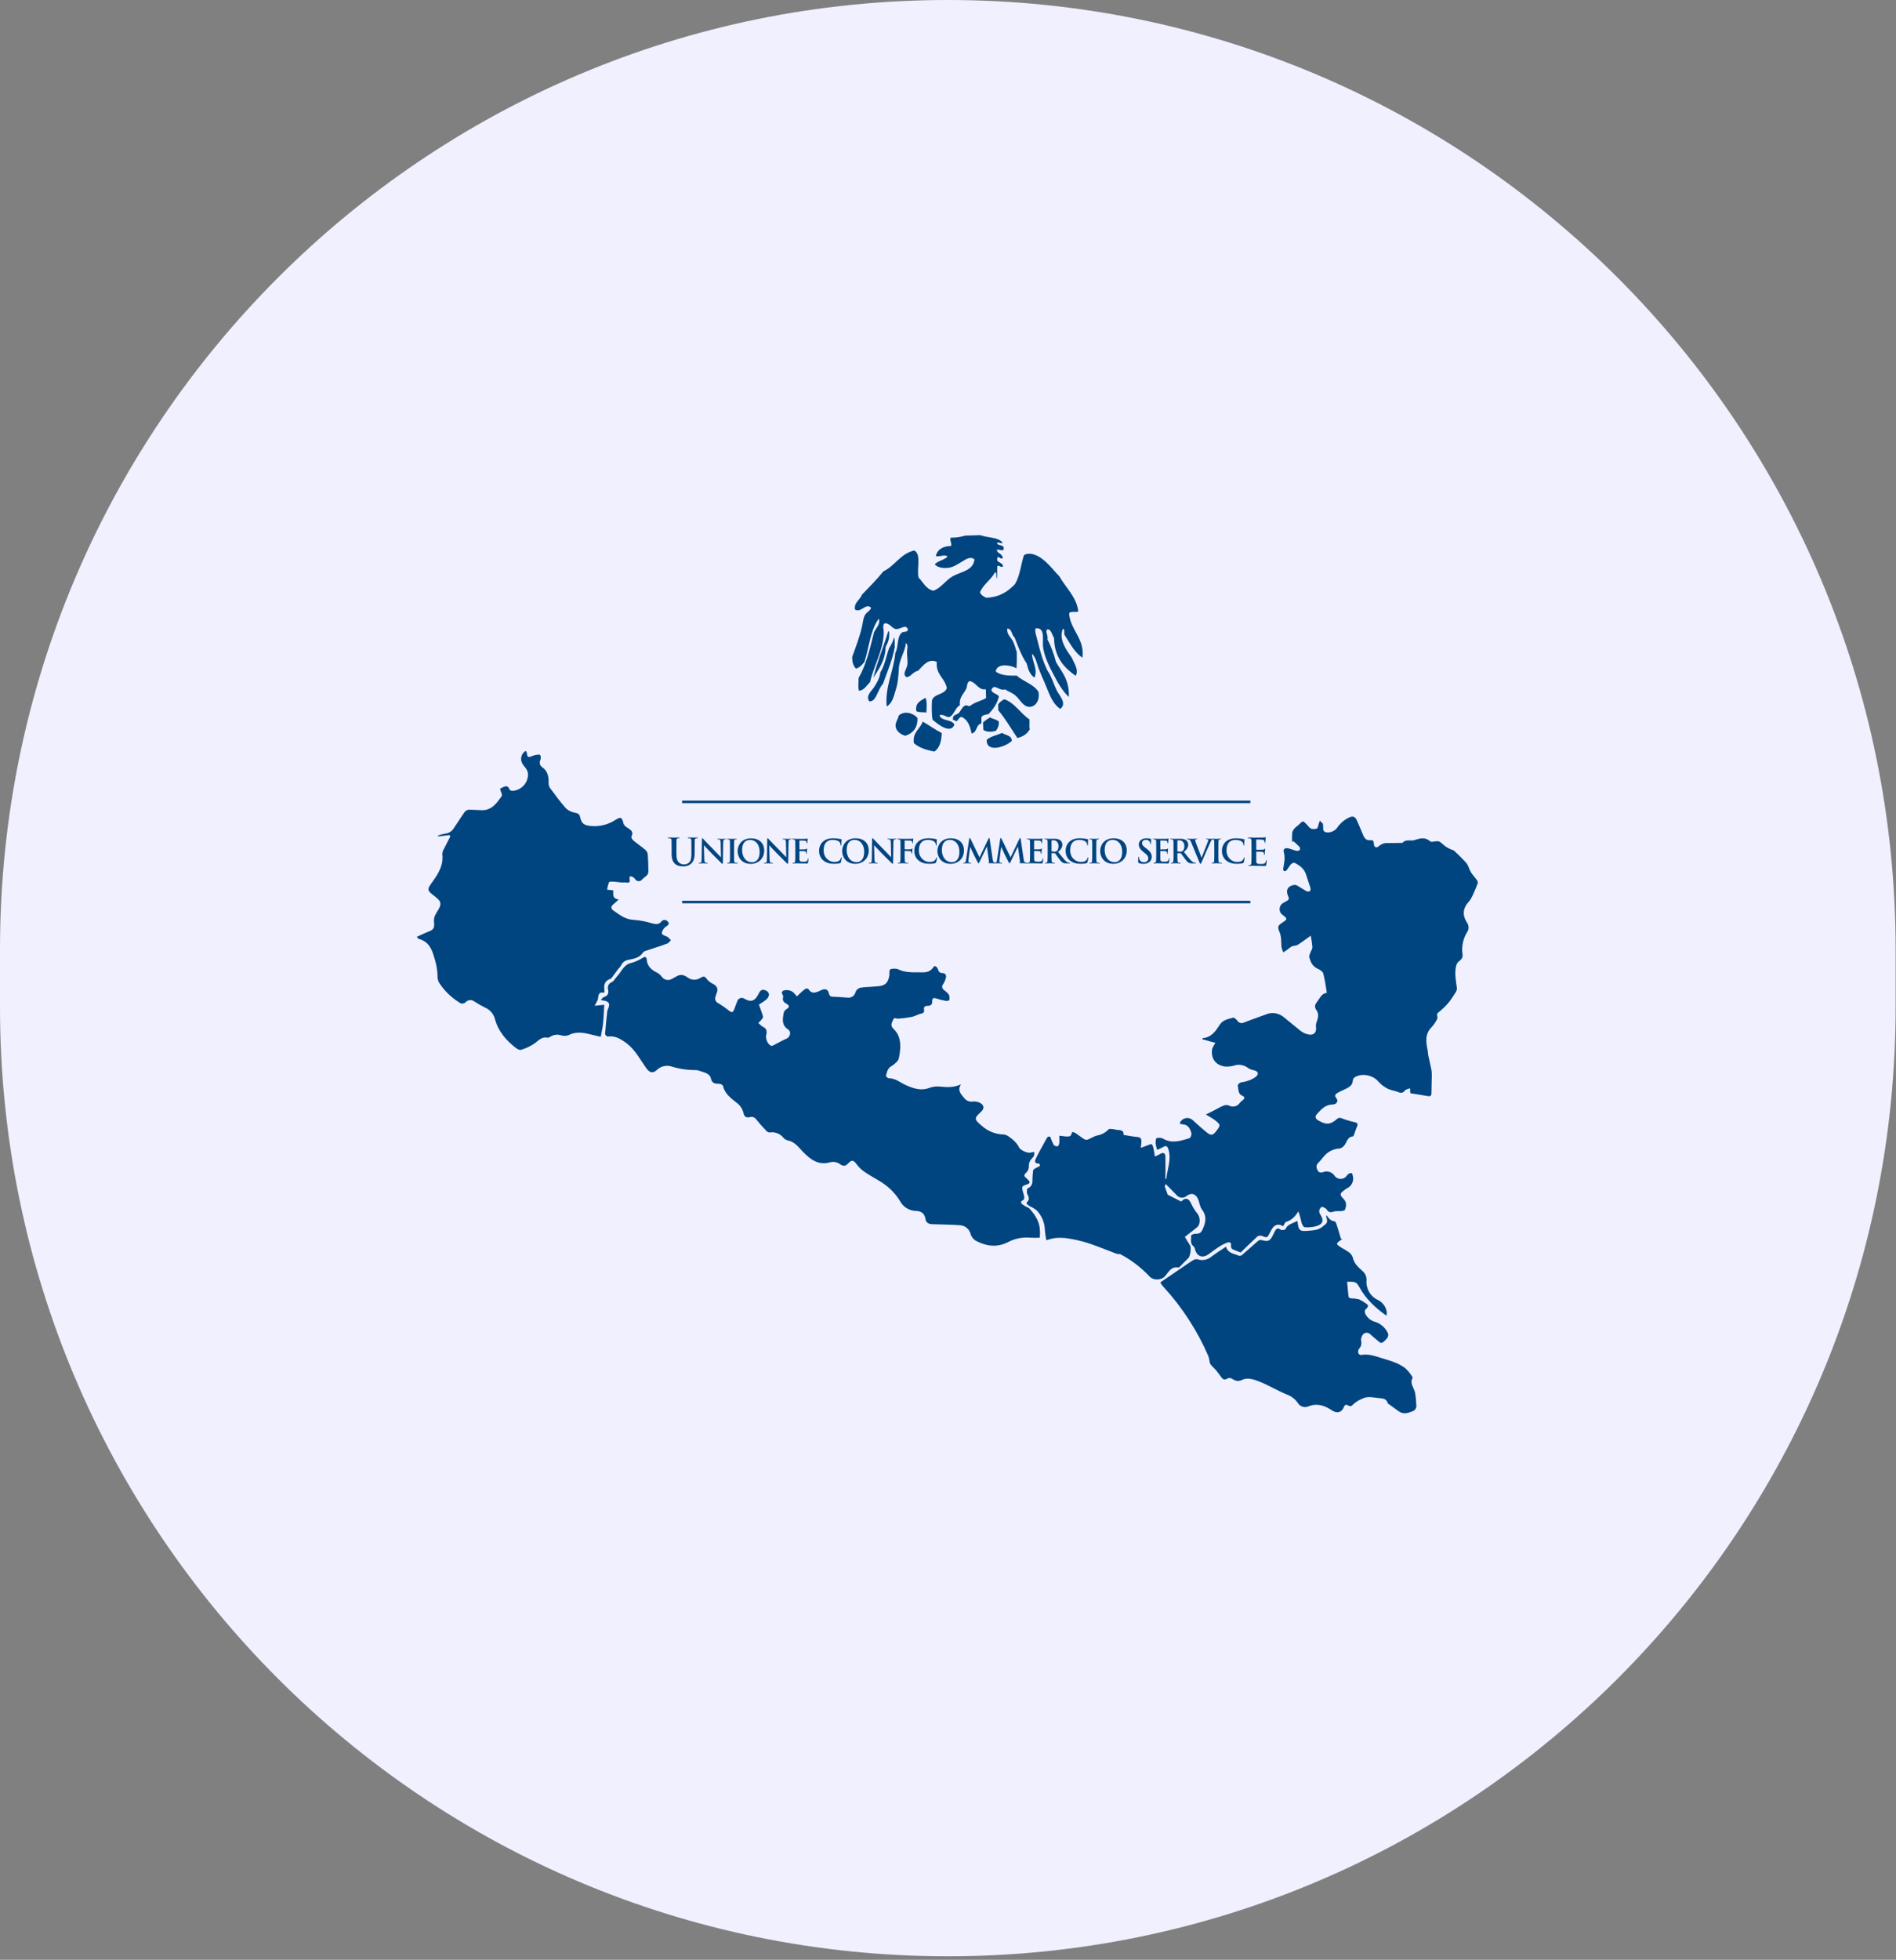 <svg width="272" height="281" viewBox="0 0 272 281" fill="none" xmlns="http://www.w3.org/2000/svg">
<rect x="0" y="0" width="272" height="281" fill="#808080" stroke="none"/>
<path d="M271.944 136.105C271.944 60.936 211.067 -2.66101e-06 135.972 -5.94353e-06C60.877 -9.22605e-06 0 60.936 0 136.105L0 144.395C0 219.564 60.877 280.5 135.972 280.5C211.067 280.5 271.944 219.564 271.944 144.395L271.944 136.105Z" fill="#F0F0FF"/>
<mask id="mask0_9726_91902" style="mask-type:alpha" maskUnits="userSpaceOnUse" x="0" y="0" width="272" height="281">
<path d="M271.944 136.105C271.944 60.936 211.067 -2.66101e-06 135.972 -5.94353e-06C60.877 -9.22605e-06 0 60.936 0 136.105L0 144.395C0 219.564 60.877 280.5 135.972 280.5C211.067 280.5 271.944 219.564 271.944 144.395L271.944 136.105Z" fill="#B5E2FA"/>
</mask>
<g mask="url(#mask0_9726_91902)">
<path d="M147.717 172.939C146.607 172.267 147.986 172.49 147.48 171.43C147.519 171.38 147.325 171.19 147.315 171.071C147.314 170.854 147.33 170.636 147.361 170.421C147.595 170.348 147.797 170.197 147.934 169.993C148.07 169.789 148.133 169.545 148.112 169.301C148.117 168.814 148.149 168.329 148.205 167.846C148.248 167.573 148.848 167.386 149.2 167.164L149.118 166.848C148.317 166.848 148.446 166.431 148.618 166.083C148.978 165.328 149.405 164.599 149.804 163.863C149.937 163.59 150.087 163.325 150.252 163.069C150.3 163.026 150.358 162.994 150.42 162.976C150.482 162.958 150.548 162.954 150.612 162.965C150.68 162.965 150.723 163.148 150.766 163.253C150.878 163.583 151.022 163.902 151.197 164.204C151.274 164.271 151.367 164.318 151.466 164.341C151.566 164.365 151.669 164.363 151.768 164.337C151.876 164.305 151.951 164.021 151.966 163.842C151.998 163.515 151.966 163.184 151.966 162.843C153.589 163.048 153.589 163.048 153.822 162.305C153.976 162.329 154.124 162.377 154.264 162.445C154.666 162.71 155.04 163.023 155.446 163.281C155.604 163.396 155.801 163.445 155.995 163.418C156.516 163.231 156.994 162.861 157.521 162.786C158.103 162.666 158.632 162.365 159.033 161.927C159.145 161.827 159.393 161.874 159.597 161.888C159.802 161.902 160.068 161.996 160.316 162.01C160.797 162.039 161.246 162.082 161.185 162.728C161.874 162.836 162.51 162.965 163.149 163.019C163.788 163.073 163.767 163.45 163.731 163.892C163.731 164.068 163.691 164.251 163.652 164.589C164.011 164.449 164.306 164.334 164.589 164.23C164.808 164.158 165.114 163.996 165.236 164.082C165.358 164.168 165.448 164.51 165.502 164.747C165.577 165.073 165.609 165.415 165.674 165.824C165.931 165.72 166.182 165.6 166.425 165.465C166.848 165.188 167.179 165.314 167.19 165.824C167.215 166.902 167.19 167.979 167.19 169.035H167.322C167.452 167.598 168.098 166.219 167.606 164.747C167.455 164.291 167.247 164.23 166.841 164.477C166.568 164.624 166.286 164.755 165.997 164.869C165.901 164.57 165.831 164.264 165.789 163.953C165.789 163.687 165.789 163.235 165.925 163.192C166.228 163.095 166.556 163.119 166.841 163.26C168.127 164.021 169.387 163.572 170.634 163.199C170.799 163.148 170.993 162.667 170.914 162.455C170.731 161.83 170.443 161.227 169.624 161.209C169.489 161.188 169.357 161.147 169.233 161.087C169.294 160.907 169.399 160.745 169.538 160.615C169.677 160.485 169.846 160.392 170.029 160.343C170.213 160.294 170.406 160.292 170.591 160.336C170.776 160.38 170.948 160.469 171.09 160.595C171.772 161.202 172.44 161.823 173.151 162.391C173.737 162.858 173.999 162.793 174.462 162.208C175.141 161.346 175.134 161.245 174.218 160.559C173.859 160.297 173.474 160.096 172.997 159.801C173.356 159.625 173.636 159.489 173.909 159.349C174.43 159.079 174.936 158.781 175.468 158.551C175.71 158.433 175.988 158.41 176.247 158.487C176.517 158.652 176.842 158.704 177.15 158.63C177.458 158.557 177.725 158.365 177.892 158.095C178.014 157.96 178.151 157.84 178.301 157.736C178.592 157.506 178.571 157.262 178.251 157.129C177.565 156.853 177.709 156.203 177.569 155.693C177.536 155.581 177.741 155.334 177.892 155.255C178.183 155.132 178.528 155.143 178.826 155.032C179.301 154.902 179.75 154.689 180.151 154.403C180.661 153.951 180.485 153.581 179.817 153.445C179.538 153.395 179.272 153.287 179.038 153.128C178.75 152.902 178.409 152.753 178.047 152.697C177.686 152.64 177.316 152.677 176.972 152.805C176.718 152.875 176.457 152.916 176.193 152.927C174.94 153.014 173.607 152.18 173.895 150.413C174.01 150.099 174.17 149.803 174.369 149.533L172.483 149.013C172.516 148.916 172.526 148.851 172.541 148.851C173.798 148.758 174.415 147.817 175.001 146.908C175.471 146.19 176.225 146.122 176.915 145.913C177.059 145.87 177.35 146.154 177.504 146.341C177.596 146.497 177.744 146.613 177.918 146.665C178.092 146.717 178.279 146.701 178.441 146.621C179.469 146.208 180.521 145.863 181.555 145.472C181.974 145.283 182.437 145.215 182.893 145.275C183.348 145.336 183.778 145.522 184.134 145.813C184.956 146.466 185.761 147.152 186.583 147.81C186.771 147.958 186.979 148.078 187.201 148.169C188.17 148.578 188.953 148.341 188.781 147.152C188.777 146.89 188.83 146.63 188.939 146.391C189.126 145.831 189.216 145.314 188.817 144.778C188.706 144.63 188.65 144.448 188.659 144.264C188.667 144.079 188.74 143.903 188.864 143.766C189.679 142.559 189.672 142.555 190.343 142.329C190.189 141.431 190.081 140.49 189.837 139.585C189.761 139.302 189.356 139.043 189.04 138.903C188.278 138.565 187.991 137.919 187.826 137.197C187.783 137.003 187.937 136.759 188.009 136.543C188.081 136.328 188.293 136.03 188.278 135.782C188.229 135.237 188.148 134.695 188.038 134.159C187.456 134.575 186.842 135.049 186.188 135.462C185.947 135.613 185.595 135.581 185.323 135.696C185.112 135.818 184.914 135.963 184.734 136.127C184.529 136.27 184.317 136.41 184.109 136.551C183.999 136.331 183.914 136.1 183.857 135.861C183.8 135.441 183.825 135.01 183.778 134.586C183.758 134.284 183.692 133.986 183.584 133.703C183.243 132.905 183.275 132.733 183.994 132.266C184.712 131.799 184.712 131.742 184.044 131.214C183.89 131.116 183.766 130.979 183.683 130.817C183.6 130.655 183.563 130.474 183.574 130.292C183.585 130.11 183.645 129.935 183.748 129.784C183.85 129.634 183.991 129.514 184.155 129.436C184.289 129.344 184.43 129.263 184.576 129.192C184.902 129.045 184.963 128.833 184.805 128.513C184.396 127.644 184.744 127.005 185.71 126.875C185.905 126.885 186.093 126.953 186.249 127.069C186.651 127.296 187.032 127.568 187.445 127.788C187.525 127.821 187.611 127.835 187.697 127.829C187.783 127.823 187.867 127.796 187.941 127.752C188.03 127.669 188.027 127.414 187.98 127.263C187.801 126.663 187.567 126.078 187.391 125.467C187.136 124.588 186.486 124.096 185.728 123.722C185.61 123.665 185.326 123.783 185.211 123.905C184.971 124.171 184.802 124.505 184.572 124.789C184.526 124.836 184.469 124.87 184.406 124.89C184.344 124.909 184.277 124.913 184.213 124.9C184.165 124.854 184.129 124.798 184.108 124.735C184.086 124.673 184.081 124.606 184.091 124.541C184.224 123.762 184.407 123.004 184.177 122.199C184.051 121.768 184.338 121.542 184.777 121.635C185.215 121.729 185.581 121.898 185.991 121.995C186.073 122.01 186.159 122.007 186.24 121.986C186.322 121.966 186.399 121.928 186.465 121.876C186.496 121.807 186.51 121.73 186.503 121.654C186.497 121.578 186.471 121.505 186.429 121.442C186.156 121.14 185.84 120.881 185.542 120.608L185.362 120.723C185.337 120.282 185.343 119.839 185.38 119.398C185.438 119.153 185.562 118.928 185.739 118.748C185.908 118.55 186.156 118.425 186.339 118.238C186.924 117.638 186.917 117.635 187.52 118.27C187.7 118.464 187.862 118.726 188.084 118.809C188.357 118.902 188.653 118.896 188.921 118.791C189.072 118.719 189.101 118.374 189.18 118.152C189.237 117.99 189.284 117.821 189.338 117.66C189.489 117.807 189.639 117.954 189.779 118.109C189.812 118.148 189.779 118.231 189.797 118.288C189.887 118.647 189.65 119.154 190.189 119.33C190.486 119.382 190.793 119.354 191.076 119.248C191.359 119.142 191.608 118.962 191.798 118.726C192.237 118.067 192.848 117.539 193.565 117.2C194.111 116.956 194.416 117.11 194.642 117.599C194.944 118.285 195.249 118.971 195.526 119.664C195.73 120.177 196 120.554 196.635 120.472C196.995 120.429 197.077 120.619 197.088 120.95C197.109 121.481 197.447 121.668 197.831 121.309C198.013 121.149 198.226 121.028 198.456 120.954C198.687 120.881 198.93 120.856 199.171 120.881C199.738 120.881 200.306 120.881 200.873 120.856C200.992 120.856 201.164 120.881 201.232 120.817C201.724 120.274 202.396 120.633 202.924 120.457C203.746 120.181 204.45 119.987 205.19 120.641C205.359 120.788 205.794 120.619 206.106 120.619C206.267 120.605 206.429 120.636 206.573 120.709C206.885 120.932 207.151 121.222 207.464 121.427C207.712 121.584 207.974 121.718 208.246 121.829C208.354 121.88 208.498 121.883 208.577 121.959C209.206 122.525 209.806 123.125 210.373 123.754C210.667 124.114 210.753 124.627 211.001 125.033C211.249 125.439 211.619 125.816 211.902 126.229C211.947 126.296 211.978 126.372 211.991 126.452C212.005 126.532 212.001 126.614 211.981 126.692C211.752 127.296 211.493 127.892 211.217 128.488C211.094 128.765 210.932 129.023 210.735 129.253C209.852 130.212 209.748 131.207 210.477 132.323C210.61 132.519 210.681 132.75 210.681 132.986C210.681 133.223 210.61 133.453 210.477 133.649C209.878 134.613 209.646 135.76 209.823 136.881C209.884 137.344 209.615 137.599 209.259 137.872C209.075 138.038 208.947 138.258 208.893 138.501C208.641 139.578 208.864 140.623 209.011 141.69C209.065 142.049 208.652 142.527 208.419 142.918C208.184 143.301 207.915 143.662 207.614 143.996C207.28 144.362 206.92 144.704 206.537 145.019C206.289 145.217 206.045 145.339 206.21 145.737C206.238 145.952 206.181 146.17 206.052 146.344C205.867 146.683 205.64 146.996 205.377 147.278C204.382 148.28 204.569 149.454 204.824 150.654C204.867 150.852 204.845 151.06 204.888 151.254C205.036 151.972 205.212 152.69 205.352 153.409C205.399 153.685 205.417 153.965 205.406 154.245C205.406 155.053 205.352 155.865 205.355 156.677C205.355 157.068 205.273 157.241 204.842 157.162C204.019 157.014 203.19 156.896 202.328 156.756C202.349 156.802 202.328 156.756 202.328 156.731C202.306 156.501 202.292 156.267 202.274 156.034C202.015 156.145 201.674 156.188 201.52 156.393C201.426 156.536 201.28 156.636 201.113 156.673C200.946 156.71 200.771 156.68 200.625 156.591C200.101 156.389 199.512 156.332 199.024 156.077C198.517 155.812 198.065 155.453 197.691 155.021C196.919 154.138 195.321 153.829 194.341 154.472C194.268 154.52 194.206 154.584 194.16 154.658C194.113 154.733 194.083 154.816 194.071 154.903C194.071 155.484 193.712 155.783 193.263 156.02C192.814 156.257 192.38 156.425 191.956 156.662C191.597 156.853 191.356 157.072 191.74 157.514C192.031 157.844 191.74 158.365 191.198 158.368C190.203 158.368 189.607 158.99 189.018 159.636C188.569 160.128 188.634 160.387 189.234 160.714C190.289 161.295 190.853 161.259 191.773 160.473C191.866 160.374 191.99 160.309 192.125 160.288C192.259 160.267 192.397 160.292 192.516 160.358C193.111 160.584 193.722 160.767 194.344 160.904C194.761 161.001 194.84 161.17 194.675 161.54C194.509 161.909 194.427 162.236 194.294 162.581C194.244 162.71 194.168 162.94 194.089 162.94C193.234 163.019 193.227 163.874 192.778 164.319C192.619 164.502 192.405 164.628 192.168 164.678C191.742 164.7 191.325 164.809 190.943 164.999C190.561 165.188 190.223 165.455 189.948 165.781C189.679 166.083 189.442 166.417 189.151 166.697C188.688 167.146 188.867 167.587 189.151 167.993C189.23 168.054 189.322 168.095 189.42 168.114C189.518 168.133 189.619 168.128 189.715 168.101C190.03 167.953 190.389 167.929 190.721 168.032C191.054 168.136 191.335 168.36 191.511 168.661C191.608 168.775 191.728 168.867 191.864 168.931C191.999 168.996 192.146 169.031 192.296 169.036C192.445 169.04 192.594 169.013 192.733 168.957C192.872 168.9 192.997 168.816 193.101 168.708C193.213 168.593 193.288 168.428 193.418 168.349C193.558 168.242 193.733 168.191 193.91 168.205C194.007 168.238 194.057 168.493 194.086 168.654C194.168 169.002 194.125 169.368 193.963 169.687C193.801 170.006 193.531 170.257 193.202 170.396C193.115 170.448 193.032 170.507 192.954 170.572C192.168 171.165 192.128 171.244 192.775 171.937C193.238 172.436 193.134 172.949 192.951 173.459C192.908 173.585 192.545 173.635 192.322 173.661C192.046 173.639 191.768 173.645 191.493 173.678C191.015 173.84 190.634 173.944 190.304 173.398C190.182 173.201 189.675 172.989 189.586 173.061C189.502 173.117 189.431 173.189 189.376 173.273C189.321 173.358 189.284 173.452 189.267 173.551C189.25 173.65 189.253 173.752 189.277 173.85C189.3 173.947 189.343 174.039 189.402 174.12C189.999 175.058 189.761 175.582 188.684 175.848C188.19 175.964 187.682 176.004 187.176 175.966C187.014 175.966 186.817 175.607 186.745 175.392C186.62 174.818 186.463 174.252 186.274 173.696C185.804 174.415 185.305 174.964 184.507 175.198C184.321 175.255 184.22 175.611 184.08 175.826C183.412 175.417 182.852 175.564 182.457 176.232C182.342 176.422 182.248 176.623 182.144 176.821C181.785 177.503 181.756 177.496 181.027 177.209C180.922 177.171 180.809 177.159 180.698 177.173C180.587 177.186 180.481 177.226 180.388 177.288C179.569 178.031 178.786 178.814 177.985 179.586C177.666 179.464 177.368 179.339 177.062 179.227C176.757 179.116 176.552 178.954 176.603 178.566C176.653 178.179 176.412 178.042 176.071 178.168C175.727 178.285 175.398 178.442 175.091 178.635C174.516 178.994 173.966 179.414 173.41 179.816C172.534 180.455 171.722 180.175 171.431 179.127C171.407 178.97 171.337 178.823 171.23 178.706C170.673 178.297 170.925 177.697 170.871 177.184C170.871 177.105 171.187 176.911 171.359 176.907C172.217 176.907 172.311 176.781 172.638 176.009C173.029 175.076 173.076 174.253 172.419 173.402C172.149 173.043 172.095 172.54 171.941 172.098C171.632 171.226 170.993 170.935 170.249 171.463C170.146 171.558 170.024 171.631 169.89 171.676C169.757 171.721 169.616 171.738 169.476 171.725C169.335 171.712 169.2 171.67 169.077 171.601C168.954 171.532 168.847 171.439 168.763 171.326C168.245 170.805 167.735 170.277 167.236 169.764C167.193 169.864 167.114 170.066 167.093 170.123L167.524 171.301L169.452 172.281C170.073 171.635 170.576 171.811 170.914 172.641C171.164 173.165 171.478 173.657 171.848 174.106C172.207 174.623 172.207 175.578 171.751 175.959C171.212 176.404 170.648 176.825 169.98 177.345C170.221 177.748 170.458 178.179 170.734 178.581C170.928 178.861 170.763 180.121 170.494 180.376C170.091 180.757 169.721 181.167 169.33 181.554C169.244 181.637 169.118 181.766 169.035 181.748C167.983 181.554 167.628 182.445 167.107 183.016C166.586 183.587 165.455 183.598 164.952 183.059C163.748 181.777 162.345 180.698 160.797 179.863C160.635 179.773 160.398 179.831 160.211 179.773C159.892 179.676 159.59 179.532 159.278 179.414C158.146 178.994 157.026 178.53 155.877 178.171C154.953 177.897 154.011 177.687 153.057 177.543C152.48 177.467 151.895 177.46 151.316 177.521C150.903 177.589 150.496 177.692 150.102 177.83C150.007 177.345 149.939 176.854 149.897 176.361C149.874 175.279 149.429 174.248 148.658 173.488C148.365 173.271 148.05 173.087 147.717 172.939Z" fill="#004580"/>
<path d="M147.62 173.215C148.946 174.652 149.323 175.711 149.168 177.46C148.713 177.489 148.256 177.489 147.8 177.46C146.663 177.36 145.522 177.599 144.521 178.146C142.962 178.904 141.436 178.678 139.974 177.895C139.635 177.684 139.38 177.359 139.256 176.979C139.176 176.619 138.978 176.295 138.694 176.059C138.41 175.823 138.056 175.688 137.687 175.675C136.401 175.586 135.108 175.575 133.819 175.532C133.312 175.532 132.853 175.367 132.774 174.813C132.651 173.969 132.134 173.628 131.366 173.625C130.895 173.608 130.437 173.466 130.039 173.213C129.642 172.961 129.319 172.607 129.103 172.188C128.357 170.988 127.324 169.993 126.097 169.293C125.426 168.877 124.725 168.511 124.079 168.062C123.647 167.778 123.266 167.423 122.951 167.013C122.455 166.331 122.233 166.223 121.651 166.841C121.234 167.272 120.933 167.2 120.52 166.93C120.305 166.769 120.054 166.662 119.789 166.618C119.524 166.573 119.253 166.593 118.997 166.675C117.363 167.117 116.192 166.187 115.158 165.117C114.508 164.445 113.983 163.68 112.963 163.504C112.743 163.446 112.546 163.32 112.4 163.145C112.167 162.851 111.859 162.625 111.509 162.491C111.159 162.356 110.78 162.318 110.41 162.38C110.313 162.372 110.219 162.345 110.133 162.3C110.048 162.255 109.972 162.193 109.911 162.118C109.426 161.604 108.948 161.076 108.503 160.527C108.414 160.38 108.28 160.265 108.121 160.201C107.962 160.136 107.786 160.124 107.619 160.168C107.131 160.283 106.779 160.196 106.66 159.586C106.518 158.99 106.165 158.465 105.666 158.11C104.85 157.456 103.978 156.831 103.716 155.704C103.687 155.564 103.389 155.409 103.209 155.402C102.624 155.37 102.157 155.427 101.966 154.583C101.805 153.865 100.889 153.739 100.239 153.506C100.086 153.452 99.924 153.427 99.761 153.43C98.606 153.435 97.457 153.263 96.353 152.92C95.981 152.8 95.582 152.785 95.202 152.878C94.821 152.971 94.474 153.167 94.198 153.445C93.613 153.99 93.121 153.746 92.69 153.125C91.806 151.882 91.121 150.496 89.817 149.534C88.987 148.927 88.211 148.478 87.163 148.618C87.059 148.618 86.804 148.366 86.804 148.259C86.875 147.239 86.99 146.222 87.098 145.206C87.106 145.025 87.146 144.848 87.217 144.682C87.576 143.938 87.385 143.572 86.549 143.457L86.189 143.389C86.383 143.191 86.484 142.997 86.628 142.958C87.227 142.803 87.346 142.383 87.238 141.88C87.171 141.669 87.189 141.44 87.29 141.243C87.39 141.045 87.563 140.895 87.773 140.824C88.093 140.659 88.28 140.243 88.549 139.959C89.185 139.294 89.476 138.296 90.575 138.07C91.17 137.899 91.737 137.64 92.255 137.301C92.597 137.111 92.754 137.276 92.772 137.531C92.841 138.569 93.491 139.097 94.342 139.503C94.599 139.664 94.823 139.874 94.999 140.12C95.159 140.315 95.382 140.447 95.629 140.495C95.877 140.542 96.133 140.501 96.353 140.379C96.583 140.25 96.816 140.135 97.043 139.998C97.642 139.639 98.12 139.765 98.695 140.185C98.963 140.373 99.282 140.473 99.609 140.473C99.936 140.473 100.255 140.373 100.523 140.185C100.903 139.959 101.126 139.948 101.399 140.379C101.65 140.688 101.97 140.934 102.333 141.097C102.861 141.395 103.051 141.776 102.828 142.351C102.771 142.502 102.731 142.66 102.678 142.814C102.629 142.908 102.6 143.011 102.594 143.116C102.589 143.222 102.605 143.327 102.643 143.426C102.681 143.524 102.74 143.614 102.815 143.688C102.89 143.762 102.981 143.819 103.08 143.856C103.6 144.17 104.098 144.521 104.57 144.904C105.005 145.231 105.152 145.195 105.346 144.674C105.49 144.294 105.619 143.909 105.777 143.54C105.808 143.443 105.861 143.356 105.931 143.283C106.001 143.21 106.086 143.154 106.181 143.12C106.276 143.085 106.378 143.073 106.478 143.083C106.579 143.094 106.675 143.127 106.761 143.18C107.727 143.766 108.323 143.54 108.84 142.462C109.095 141.913 109.44 141.787 109.939 142.056C110.439 142.326 110.464 142.889 109.85 143.381C109.49 143.665 109.095 143.895 108.873 144.042C109.103 144.692 109.322 145.22 109.469 145.77C109.501 145.903 109.315 146.107 109.2 146.258C109.071 146.405 108.933 146.543 108.787 146.671C108.941 146.811 109.085 146.962 109.246 147.091C109.408 147.221 109.745 147.346 109.868 147.551C109.929 147.663 109.968 147.786 109.981 147.913C109.995 148.04 109.983 148.169 109.947 148.291C109.749 148.826 110.13 149.803 110.665 149.954C110.776 149.982 110.927 149.896 111.024 149.839C111.62 149.537 112.195 149.2 112.82 148.934C113.369 148.69 113.56 147.932 113.053 147.605C112.087 146.973 112.285 146.086 112.428 145.21C112.5 144.981 112.657 144.788 112.866 144.671C113.305 144.405 113.226 144.132 112.866 143.953C112.443 143.715 112.188 143.453 112.353 142.943C112.364 142.903 112.364 142.861 112.353 142.821C112.274 142.545 111.94 142.239 112.435 142.017C112.679 141.95 112.936 141.943 113.183 141.997C113.43 142.051 113.66 142.163 113.854 142.326C113.991 142.498 114.145 142.652 114.328 142.857C114.687 142.53 114.982 142.214 115.319 141.945C115.657 141.676 115.89 141.607 116.156 142.063C116.248 142.159 116.36 142.232 116.485 142.276C116.61 142.321 116.743 142.335 116.874 142.318C117.209 142.244 117.532 142.123 117.833 141.959C118.404 141.722 118.778 141.848 118.911 142.423C118.997 142.843 119.184 142.915 119.572 142.918C120.258 142.918 120.943 143.015 121.629 143.047C121.884 143.075 122.139 143.005 122.345 142.853C122.55 142.7 122.691 142.476 122.739 142.225C122.795 142.085 122.881 141.959 122.992 141.856C123.102 141.754 123.234 141.677 123.378 141.632C124.05 141.507 124.743 141.521 125.426 141.453C126.108 141.385 126.981 141.453 127.361 140.623C127.53 140.27 127.611 139.88 127.595 139.488C127.57 139.083 127.663 138.91 128.058 138.91C128.297 138.874 128.542 138.886 128.776 138.946C129.724 139.431 130.73 139.424 131.746 139.417C132.551 139.417 133.348 139.535 133.901 138.673C134.124 138.314 134.469 138.695 134.558 138.982C134.673 139.341 134.803 139.514 135.216 139.524C135.629 139.535 135.812 139.848 135.686 140.243C135.613 140.537 135.492 140.817 135.327 141.072C135.033 141.467 135.151 141.729 135.474 141.999C135.73 142.165 135.951 142.379 136.128 142.627C136.226 142.877 136.244 143.15 136.178 143.41C136.178 143.475 135.819 143.54 135.661 143.507C135.186 143.42 134.718 143.3 134.26 143.148C133.901 143.019 133.715 143.213 133.736 143.507C133.776 144.06 133.521 144.225 133.018 144.225C132.659 144.225 132.493 144.423 132.562 144.768C132.655 145.235 132.368 145.285 132.019 145.371C131.603 145.475 131.218 145.73 130.802 145.806C130.139 145.933 129.468 146.019 128.794 146.064C128.561 146.064 128.306 145.813 128.137 146.197C127.968 146.581 127.692 146.991 128.094 147.422C128.342 147.658 128.559 147.925 128.74 148.216C129.344 149.34 129.179 150.564 128.952 151.717C128.866 152.177 128.281 152.615 127.821 152.909C127.293 153.247 127.236 153.753 127.103 154.245C127.081 154.335 127.372 154.605 127.519 154.605C128.453 154.605 129.11 155.194 129.886 155.556C130.963 156.045 132.084 156.454 133.327 155.984C133.823 155.806 134.354 155.744 134.878 155.801C135.873 155.901 136.843 155.955 137.863 155.47C137.292 156.375 137.884 156.907 138.355 157.481C138.5 157.661 138.691 157.799 138.908 157.878C139.125 157.958 139.359 157.977 139.586 157.934C139.978 157.901 140.37 157.993 140.707 158.196C141.231 158.555 141.192 159.008 140.707 159.442C139.716 160.358 139.755 160.502 140.804 161.382C141.684 162.197 142.836 162.655 144.036 162.667C144.339 162.722 144.621 162.859 144.851 163.062C145.137 163.255 145.4 163.478 145.638 163.727C145.866 163.962 146.054 164.232 146.195 164.528C146.367 164.919 147.48 165.422 147.911 165.246C148.064 165.205 148.22 165.181 148.378 165.174C148.39 165.349 148.378 165.524 148.342 165.695C148.276 165.842 148.18 165.973 148.059 166.079C147.898 166.233 147.774 166.42 147.696 166.628C147.618 166.835 147.587 167.058 147.606 167.279C147.594 167.608 147.454 167.921 147.215 168.148C146.906 168.424 146.855 168.597 147.171 168.866C147.298 168.972 147.418 169.086 147.531 169.207C147.822 169.505 147.735 169.685 147.362 169.811C146.561 170.08 146.547 170.119 146.762 170.931C146.834 171.143 146.893 171.359 146.938 171.578C146.938 171.721 146.938 171.969 146.863 172.012C146.123 172.411 146.611 172.641 146.97 172.878C147.15 172.996 147.351 173.079 147.541 173.179L147.62 173.215Z" fill="#004580"/>
<path d="M64.486 119.738L62.842 119.932V119.799C63.148 119.687 63.464 119.602 63.786 119.544C64.037 119.526 64.281 119.453 64.499 119.328C64.718 119.204 64.906 119.033 65.05 118.826C65.6 118.032 66.103 117.206 66.663 116.42C66.738 116.327 66.832 116.251 66.937 116.195C67.043 116.139 67.158 116.104 67.277 116.093C67.884 116.093 68.491 116.154 69.098 116.169C70.534 116.204 71.278 115.152 71.971 114.143C72.1 113.96 71.835 113.5 71.73 113.091C71.979 112.944 72.243 112.823 72.517 112.732C72.608 112.725 72.7 112.742 72.783 112.781C72.866 112.82 72.937 112.88 72.991 112.954C73.124 113.428 73.429 113.428 73.835 113.356C74.406 113.244 74.915 112.926 75.266 112.462C75.618 111.999 75.787 111.422 75.742 110.842C75.653 110.473 75.464 110.135 75.196 109.866C74.711 109.277 74.6 108.68 75.006 108.023C75.122 107.888 75.255 107.767 75.401 107.664C75.49 107.761 75.537 107.786 75.541 107.818C75.692 108.659 75.692 108.659 76.507 108.35C76.597 108.304 76.694 108.271 76.794 108.253C77.031 108.232 77.376 108.135 77.484 108.253C77.543 108.363 77.577 108.484 77.583 108.608C77.589 108.732 77.567 108.856 77.52 108.971C77.43 109.145 77.407 109.345 77.455 109.535C77.504 109.724 77.62 109.889 77.782 109.998C78.579 110.559 78.73 111.352 78.701 112.247C78.692 112.509 78.765 112.768 78.909 112.987C79.656 113.992 80.389 115.016 81.23 115.942C81.607 116.266 82.07 116.474 82.562 116.542C82.921 116.625 83.129 116.729 83.212 117.113C83.424 118.129 83.815 118.352 84.853 118.442C86.069 118.537 87.282 118.225 88.301 117.555C89.113 117.063 89.235 117.196 89.454 118.115C89.559 118.339 89.733 118.524 89.95 118.643C90.427 118.966 90.973 119.203 90.578 119.965C90.52 120.072 90.725 120.399 90.887 120.532C91.444 120.999 92.054 121.405 92.611 121.879C92.79 122.053 92.903 122.284 92.93 122.532C92.991 123.341 93.013 124.152 93.017 124.96C93.014 125.153 92.946 125.34 92.823 125.488C92.621 125.714 92.345 125.847 92.133 126.081C92.076 126.166 91.999 126.235 91.908 126.282C91.817 126.328 91.715 126.351 91.613 126.347C91.511 126.344 91.411 126.314 91.324 126.261C91.236 126.208 91.164 126.134 91.113 126.045C91.027 125.931 90.921 125.834 90.801 125.758C90.663 125.701 90.52 125.66 90.373 125.635C90.329 125.76 90.308 125.891 90.309 126.023C90.442 126.494 90.258 126.616 89.817 126.54C89.619 126.505 89.411 126.54 89.213 126.54C88.804 126.505 88.402 126.433 87.992 126.408C87.78 126.408 87.421 126.386 87.371 126.49C87.242 126.839 87.148 127.2 87.091 127.568L87.971 127.657C88.021 128.153 87.755 128.843 88.757 128.961C88.53 129.196 88.29 129.418 88.039 129.625C87.629 129.909 87.604 130.272 87.96 130.523C88.858 131.159 89.716 131.849 90.93 131.895C91.816 131.962 92.692 132.128 93.541 132.391C94.051 132.527 94.471 132.599 94.862 132.157C94.908 132.089 94.968 132.03 95.038 131.987C95.108 131.944 95.186 131.916 95.268 131.907C95.35 131.897 95.433 131.906 95.511 131.932C95.589 131.958 95.661 132 95.721 132.057C95.99 132.287 96.033 132.517 95.703 132.746C95.512 132.851 95.344 132.993 95.207 133.163C94.776 133.881 94.848 134 95.631 134.266C95.872 134.352 96.048 134.625 96.252 134.808C96.084 134.97 95.94 135.21 95.735 135.286C94.769 135.645 93.789 135.943 92.815 136.277C92.611 136.345 92.338 136.413 92.241 136.568C91.763 137.336 90.962 137.455 90.201 137.62C89.968 137.644 89.746 137.729 89.557 137.867C89.368 138.004 89.218 138.189 89.124 138.403C88.995 138.603 88.844 138.789 88.675 138.956C88.466 139.225 88.279 139.505 88.071 139.771C87.863 140.037 87.752 140.288 87.529 140.367C86.753 140.644 86.617 141.201 86.703 141.908C86.712 142.008 86.712 142.109 86.703 142.21C86.703 142.246 86.667 142.278 86.624 142.35C85.967 142.181 85.852 142.569 85.798 143.133C85.766 143.449 85.536 143.743 85.313 144.21L86.689 144.07C86.635 144.986 86.606 145.866 86.516 146.749C86.451 147.374 86.301 147.996 86.182 148.66C85.521 148.502 84.918 148.355 84.315 148.222C83.367 148.013 82.447 147.956 81.531 148.437C81.18 148.546 80.805 148.546 80.454 148.437C80.202 148.36 79.936 148.34 79.676 148.377C79.415 148.414 79.166 148.508 78.945 148.653C78.835 148.744 78.694 148.791 78.55 148.786C77.76 148.624 77.322 149.123 76.755 149.561C76.144 149.985 75.472 150.31 74.761 150.527C74.564 150.599 74.208 150.42 74 150.258C72.617 149.181 71.486 147.881 71.012 146.153C70.922 145.779 70.746 145.431 70.496 145.139C70.246 144.846 69.931 144.616 69.576 144.469C69.047 144.206 68.535 143.913 68.042 143.589C67.863 143.451 67.64 143.383 67.414 143.4C67.189 143.416 66.977 143.516 66.821 143.679C66.696 143.812 66.523 143.89 66.341 143.896C66.159 143.902 65.981 143.836 65.848 143.711C64.692 142.988 63.711 142.018 62.974 140.87C62.817 140.567 62.746 140.227 62.77 139.886C62.734 138.965 62.564 138.054 62.263 137.182C61.904 135.896 61.383 134.973 60.058 134.614C59.997 134.614 59.954 134.506 59.792 134.334C60.317 134.093 60.769 133.856 61.229 133.677C62.209 133.317 62.36 133.152 62.26 132.118C62.195 131.457 62.544 131.001 62.842 130.505C63.377 129.615 63.309 129.252 62.482 128.609C61.182 127.607 61.193 127.614 62.123 126.321C62.942 125.169 63.65 123.976 63.452 122.461C63.467 122.182 63.555 121.912 63.707 121.678C63.991 121.085 64.307 120.511 64.609 119.929L64.486 119.738Z" fill="#004580"/>
<path d="M198.891 188.648C197.304 187.509 195.971 186.27 195.056 184.632C194.585 183.788 194.499 183.767 193.26 183.781C193.325 184.5 193.375 185.218 193.465 185.936C193.465 186.029 193.702 186.141 193.824 186.162C194.209 186.166 194.592 186.213 194.966 186.302C195.425 186.522 195.856 186.797 196.248 187.121C196.254 187.204 196.243 187.287 196.216 187.366C196.189 187.444 196.146 187.516 196.09 187.577C195.731 187.836 195.731 188.109 195.914 188.468C196.062 188.735 196.263 188.969 196.505 189.154C196.748 189.339 197.026 189.473 197.322 189.545C198.059 189.794 198.672 190.316 199.035 191.004C199.308 191.478 199.146 191.84 198.45 192.419C198.09 192.724 197.861 192.401 197.623 192.21C197.264 191.93 196.945 191.632 196.607 191.338C196.542 191.265 196.464 191.205 196.375 191.164C196.287 191.122 196.192 191.099 196.094 191.096C195.997 191.093 195.9 191.109 195.809 191.144C195.718 191.18 195.635 191.233 195.566 191.302C195.452 191.429 195.367 191.578 195.314 191.74C195.262 191.902 195.243 192.073 195.26 192.243C195.315 192.435 195.32 192.638 195.275 192.833C195.23 193.028 195.136 193.208 195.002 193.356C194.671 193.751 194.855 194.351 195.314 194.275C196.291 194.114 197.11 194.383 198.026 194.674C199.276 195.076 200.565 195.36 201.617 196.193C201.941 196.497 202.229 196.837 202.475 197.206C202.562 197.314 202.68 197.508 202.637 197.583C202.203 198.413 202.892 199.02 203.018 199.738C203.109 200.294 203.163 200.855 203.179 201.419C203.218 201.609 203.187 201.807 203.093 201.978C202.999 202.148 202.848 202.28 202.666 202.349C201.987 202.611 201.326 202.848 200.651 202.349C200.231 202.04 199.803 201.742 199.383 201.433C199.268 201.35 199.107 201.268 199.071 201.156C198.88 200.528 198.37 200.514 197.861 200.467C197.042 200.395 196.219 200.137 195.426 200.553C194.971 200.733 194.551 200.99 194.183 201.311C193.906 201.623 193.756 201.713 193.4 201.512C193.102 201.343 192.912 201.415 192.768 201.789C192.463 202.564 191.769 202.694 191.073 202.22C190.074 201.541 188.993 201.167 187.779 201.62C187.498 201.762 187.173 201.791 186.871 201.698C186.57 201.606 186.316 201.4 186.163 201.124C185.771 200.583 185.225 200.172 184.597 199.943C183.305 199.415 182.083 198.678 180.801 198.147C180 197.827 179.027 197.457 178.248 197.834C177.53 198.194 177.152 197.931 176.635 197.626C176.538 197.591 176.433 197.577 176.33 197.585C176.226 197.594 176.126 197.625 176.036 197.676C175.981 197.722 175.917 197.756 175.849 197.775C175.78 197.795 175.708 197.8 175.638 197.79C175.567 197.779 175.5 197.754 175.44 197.716C175.379 197.678 175.328 197.628 175.289 197.569C175.03 197.26 174.814 196.915 174.57 196.61C174.326 196.304 174.024 196.042 173.762 195.748C173.665 195.637 173.594 195.505 173.554 195.364C173.512 195.053 173.445 194.747 173.353 194.448C171.783 190.819 169.62 187.476 166.953 184.557C166.816 184.41 166.691 184.252 166.565 184.09C166.529 184.017 166.502 183.94 166.482 183.86L169.356 181.903C169.941 181.504 170.519 181.088 171.119 180.714C171.316 180.584 171.553 180.528 171.787 180.556C172.113 180.668 172.462 180.697 172.802 180.639C173.142 180.581 173.463 180.439 173.733 180.226C174.398 179.709 175.123 179.27 175.888 178.753C176.136 179.709 177.02 179.745 177.716 180.039C177.796 180.06 177.88 180.062 177.961 180.045C178.042 180.028 178.118 179.993 178.183 179.942C178.966 179.274 179.72 178.574 180.507 177.909C180.581 177.856 180.665 177.819 180.754 177.802C180.844 177.785 180.936 177.787 181.024 177.809C181.897 178.064 182.17 177.963 182.583 177.162C182.676 176.983 182.744 176.803 182.845 176.616C183.05 176.257 183.233 175.934 183.732 176.322C183.865 176.426 184.36 176.351 184.407 176.239C184.727 175.489 185.485 175.435 186.07 175.069C186.095 175.094 186.138 175.122 186.142 175.155C186.3 176.476 186.44 176.591 187.801 176.462C188.422 176.405 189.029 176.394 189.597 175.981C190.477 175.316 190.505 175.352 190.236 174.322C190.272 174.322 190.333 174.275 190.337 174.282C190.62 174.695 190.897 175.054 191.479 175.126C191.644 175.148 191.769 175.658 191.87 175.959C192.053 176.516 192.208 177.083 192.373 177.644L192.531 177.604C192.531 177.64 192.531 177.697 192.502 177.715C191.59 178.304 191.586 178.362 192.502 178.933C192.843 179.111 193.172 179.311 193.486 179.533C193.747 179.707 193.947 179.958 194.057 180.251C194.219 181.12 194.815 181.666 195.411 182.194C195.618 182.355 195.784 182.563 195.894 182.801C196.004 183.039 196.055 183.3 196.043 183.562C195.991 184.141 196.117 184.722 196.406 185.227C196.694 185.732 197.13 186.136 197.656 186.385C198.005 186.552 198.307 186.804 198.533 187.117C198.76 187.431 198.904 187.797 198.952 188.181C198.949 188.338 198.929 188.495 198.891 188.648Z" fill="#004580"/>
<path fill-rule="evenodd" clip-rule="evenodd" d="M125.278 97.191C126.071 95.919 126.989 94.75 127.051 92.769C127.364 92.184 127.656 91.559 127.552 90.578L127.427 90.516C126.739 92.769 125.862 94.855 125.278 97.191ZM127.552 92.936C127.135 94.083 126.926 95.439 126.3 96.398C126.196 97.254 125.8 97.9 125.383 98.547C125.007 99.11 124.173 99.757 124.694 100.55C125.32 100.654 125.612 99.966 125.841 99.507C126.113 98.985 126.3 98.422 126.676 98.046C127.281 96.315 128.011 94.709 128.366 92.769C128.324 92.331 128.428 91.726 128.261 91.392C128.094 91.997 127.844 92.477 127.552 92.936Z" fill="#004580"/>
<path fill-rule="evenodd" clip-rule="evenodd" d="M138.442 76.797C139.172 76.776 139.902 76.755 140.632 76.734C141.675 77.131 143.219 76.985 143.845 77.819C143.615 78.028 143.261 77.652 143.031 77.84C143.135 78.362 144.116 77.986 143.991 78.737C143.845 79.112 143.448 78.716 142.989 78.841C143.094 79.425 143.845 79.342 143.845 80.051C143.469 80.239 143.156 79.572 143.094 80.01C142.822 80.74 143.886 80.552 143.886 81.219C143.594 81.47 143.344 80.948 143.073 81.178C143.031 81.762 143.094 82.45 143.01 82.972C142.822 82.763 143.094 82.096 142.739 82.054C142.176 83.16 141.07 83.744 140.59 84.933C140.757 85.329 141.112 85.538 141.487 85.705C143.448 85.621 144.616 84.787 145.597 83.765C146.306 82.638 146.452 80.99 146.89 79.613C147.37 79.259 148.121 79.405 148.517 79.572C149.957 80.114 151 81.658 151.98 82.638C152.877 84.265 154.442 85.559 154.692 87.666C154.379 87.874 153.503 87.561 153.378 87.958C153.503 90.273 155.673 91.629 155.276 94.299C154.129 93.528 153.503 92.234 152.752 91.087C152.565 90.857 152.836 90.19 152.481 90.169C151.814 91.692 153.065 93.319 153.795 94.362C154.046 95.029 154.818 96.052 154.317 96.907C152.69 95.739 151.271 94.32 151.209 91.462C150.917 91.045 150.812 90.148 150.228 90.252C149.915 90.607 150.395 91.087 150.27 91.692C150.791 92.651 151.188 93.778 151.501 94.946C152.335 96.365 153.441 97.512 153.336 99.932C152.481 99.16 151.772 97.95 151.125 96.698C150.499 95.509 149.769 94.049 149.623 92.63C149.54 91.754 149.978 89.898 148.559 90.106C148.434 90.607 148.664 91.129 148.789 91.65C149.206 93.361 149.644 94.946 150.312 96.219C150.833 96.949 151.125 98.013 151.584 98.972C151.96 99.723 153.128 100.871 152.106 101.642C150.896 100.85 150.478 99.285 149.873 97.908C149.561 97.22 149.268 96.531 148.997 95.822C148.726 95.092 148.601 94.278 148.059 93.736C148.059 94.904 148.914 95.906 148.413 97.157C147.766 96.761 147.495 95.989 147.287 95.134C146.557 94.049 146.056 92.714 145.555 91.4C145.096 91.087 145.221 90.169 144.512 90.127C144.366 90.899 145.034 91.379 145.326 91.963C145.555 92.443 145.68 92.923 145.868 93.507C145.868 94.404 145.889 94.967 145.826 95.822C145.034 95.363 143.031 95.009 142.843 96.281C143.511 96.824 144.637 96.907 145.847 96.865C146.807 97.721 148.246 98.075 148.976 99.181C149.227 100.495 148.497 101.33 147.725 101.35C146.807 101.371 146.39 100.391 145.743 99.786C145.201 99.285 144.637 99.181 144.22 98.847C143.219 99.118 142.697 97.908 142.217 98.91C142.343 99.473 143.073 99.431 143.302 99.869C143.052 100.933 142.468 101.684 141.821 102.393C141.425 102.456 141.049 102.519 140.841 102.748C140.715 102.998 140.861 103.499 140.757 103.749C139.964 103.916 140.215 105.043 139.38 105.168C139.172 104.083 138.817 103.165 137.941 102.79C137.524 102.811 137.357 103.603 137.086 103.374C137.023 103.207 136.668 103.353 136.71 103.082C136.648 102.477 137.232 102.498 137.545 102.247C137.857 101.893 138.004 101.392 138.442 101.163C138.775 101.058 138.984 101.35 139.193 101.204C139.798 100.683 140.778 100.516 141.466 100.078C141.446 99.661 141.446 99.243 141.425 98.826C140.34 99.014 140.048 97.804 139.088 97.658C138.671 97.888 138.796 98.326 138.629 98.722C138.316 99.452 137.545 99.974 137.711 101.121C137.127 101.35 136.794 102.581 136.272 102.769C135.751 102.978 135.458 102.31 134.77 102.56C135.062 103.457 136.585 103.082 136.919 103.916C136.314 105.397 134.311 103.624 133.79 103.207C133.623 102.373 133.664 101.246 133.706 100.412C133.998 99.431 135.521 99.64 135.834 98.659C135.542 97.178 134.207 96.719 134.395 94.904C133.101 94.32 132.35 95.572 131.703 96.177C130.994 96.302 130.64 97.074 130.055 97.095C129.367 96.677 130.097 95.927 130.181 95.28C130.243 94.758 130.118 94.091 130.118 93.548C130.118 93.048 130.348 92.484 129.951 92.192C129.909 93.298 129.012 94.529 128.95 95.822C128.887 96.949 128.825 97.95 128.491 98.951C128.22 99.848 127.99 100.891 127.197 101.288C126.968 98.346 128.199 96.281 128.449 93.59C128.929 92.776 128.637 91.233 129.409 90.69C129.659 90.503 130.118 90.711 130.264 90.294C129.993 89.418 129.284 90.19 128.574 90.211C127.886 90.106 127.615 89.23 126.864 89.397C126.572 89.752 126.801 90.273 126.78 90.774C126.697 93.34 125.32 95.509 124.819 97.804C124.36 98.242 123.943 99.014 123.234 99.035C123.046 98.576 123.192 97.867 123.171 97.22C124.256 95.363 124.798 93.006 125.383 90.67C125.633 90.065 126.363 89.481 126.071 88.709C124.882 90.273 124.673 92.797 124.027 94.883C123.693 95.28 123.38 95.697 122.817 95.864C122.42 95.53 122.253 94.967 122.253 94.195C122.733 92.881 123.359 91.233 123.672 89.793C123.797 89.23 123.839 88.646 124.068 88.229C124.298 87.77 124.819 87.624 124.965 87.144C124.235 86.393 123.526 87.916 122.671 87.415C122.441 86.414 123.401 86.018 123.651 85.267C124.694 84.182 125.779 83.118 126.718 81.929C128.407 81.136 129.138 79.405 131.161 78.925C132.246 79.53 131.453 81.595 131.787 82.826C132.454 83.493 132.83 84.453 133.894 84.703C135 84.328 135.625 83.222 136.689 82.617C137.837 81.971 139.61 81.845 139.798 80.218C139.213 79.697 138.546 80.218 138.004 80.531C137.44 80.865 136.835 81.282 136.23 81.386C135.625 81.512 134.52 81.47 134.103 80.907C134.561 80.406 135.479 80.302 135.938 79.801C135.5 79.425 134.812 79.905 134.249 79.718C134.478 78.779 135.25 78.32 136.439 78.278C136.606 77.924 136.189 77.485 136.397 77.089C137.19 77.11 137.857 76.985 138.442 76.797Z" fill="#004580"/>
<path fill-rule="evenodd" clip-rule="evenodd" d="M132.767 100.055C133.018 100.493 132.934 101.619 132.893 102.162C132.434 102.078 131.787 102.183 131.453 101.953C131.265 100.743 132.1 100.472 132.767 100.055Z" fill="#004580"/>
<path fill-rule="evenodd" clip-rule="evenodd" d="M147.683 103.144C147.725 103.729 147.621 104.062 147.725 104.584C147.37 105.21 146.786 105.627 145.952 105.815C145.055 104.48 144.241 103.061 143.219 101.851C143.219 101.58 143.198 101.309 143.198 101.037C143.365 100.683 143.72 100.474 144.054 100.266C145.472 100.662 146.494 102.393 147.683 103.144Z" fill="#004580"/>
<path fill-rule="evenodd" clip-rule="evenodd" d="M131.62 102.955C131.662 104.373 130.973 105.124 129.889 105.5C129.284 105.354 128.595 104.874 128.491 104.227C128.387 103.602 128.825 103.184 128.929 102.6C129.722 101.849 131.078 102.246 131.62 102.955Z" fill="#004580"/>
<path fill-rule="evenodd" clip-rule="evenodd" d="M143.282 103.451C143.365 103.869 143.136 104.473 142.885 104.766C142.364 104.995 141.404 104.974 141.071 104.64C141.05 104.286 141.05 103.931 141.029 103.576C141.342 103.305 141.655 103.097 142.009 102.867C142.427 103.076 142.969 103.159 143.282 103.451Z" fill="#004580"/>
<path fill-rule="evenodd" clip-rule="evenodd" d="M135.104 105.109C135.062 106.298 134.791 107.237 134.061 107.758C132.892 107.55 131.849 107.216 131.098 106.548C130.89 104.942 132.016 104.546 132.371 103.461C133.289 104.003 134.144 104.608 135.104 105.109Z" fill="#004580"/>
<path fill-rule="evenodd" clip-rule="evenodd" d="M145.159 106.212C144.429 107.026 141.488 108.069 141.55 106.087C142.093 105.566 143.031 105.42 143.762 105.086C144.241 105.441 145.118 105.399 145.159 106.212Z" fill="#004580"/>
<path d="M100.007 120.079C100.082 120.079 100.12 120.089 100.12 120.127C100.12 120.165 100.088 120.176 100.023 120.176C99.964 120.176 99.932 120.181 99.867 120.191C99.722 120.218 99.679 120.31 99.668 120.499C99.657 120.671 99.657 120.822 99.657 121.641V122.218C99.657 122.816 99.598 123.451 99.145 123.839C98.763 124.167 98.375 124.227 98.024 124.227C97.739 124.227 97.222 124.211 96.829 123.855C96.554 123.608 96.35 123.209 96.35 122.428V121.641C96.35 120.822 96.35 120.671 96.339 120.499C96.328 120.316 96.285 120.229 96.107 120.191C96.064 120.181 95.972 120.176 95.897 120.176C95.838 120.176 95.806 120.165 95.806 120.127C95.806 120.089 95.843 120.079 95.924 120.079C96.209 120.079 96.548 120.095 96.71 120.095C96.839 120.095 97.179 120.079 97.373 120.079C97.454 120.079 97.491 120.089 97.491 120.127C97.491 120.165 97.459 120.176 97.405 120.176C97.346 120.176 97.314 120.181 97.249 120.191C97.104 120.218 97.061 120.31 97.05 120.499C97.039 120.671 97.039 120.822 97.039 121.641V122.396C97.039 123.176 97.195 123.505 97.459 123.721C97.701 123.92 97.95 123.941 98.133 123.941C98.37 123.941 98.661 123.866 98.876 123.65C99.172 123.354 99.189 122.869 99.189 122.314V121.641C99.189 120.822 99.189 120.671 99.178 120.499C99.167 120.316 99.124 120.229 98.946 120.191C98.903 120.181 98.811 120.176 98.752 120.176C98.693 120.176 98.66 120.165 98.66 120.127C98.66 120.089 98.698 120.079 98.773 120.079C99.048 120.079 99.388 120.095 99.394 120.095C99.459 120.095 99.797 120.079 100.007 120.079ZM181.558 120.039C181.584 120.039 181.59 120.061 181.59 120.088C181.59 120.126 181.563 120.191 181.547 120.438C181.541 120.491 181.53 120.728 181.52 120.793C181.514 120.82 181.503 120.852 181.466 120.853C181.428 120.853 181.417 120.826 181.417 120.777C181.417 120.74 181.412 120.648 181.385 120.583C181.347 120.486 181.293 120.422 181.024 120.39C180.933 120.379 180.367 120.367 180.259 120.367C180.232 120.367 180.222 120.384 180.222 120.422V121.784C180.222 121.822 180.227 121.844 180.259 121.844C180.377 121.844 180.997 121.844 181.121 121.833C181.25 121.822 181.331 121.806 181.38 121.752C181.417 121.709 181.439 121.682 181.466 121.682C181.487 121.682 181.503 121.693 181.503 121.726C181.503 121.758 181.481 121.845 181.46 122.118C181.455 122.226 181.438 122.442 181.438 122.479C181.438 122.522 181.439 122.582 181.391 122.582C181.353 122.582 181.342 122.56 181.342 122.533C181.336 122.479 181.336 122.409 181.32 122.339C181.293 122.231 181.218 122.15 181.019 122.129C180.916 122.118 180.384 122.113 180.254 122.113C180.227 122.113 180.222 122.135 180.222 122.167V123.428C180.232 123.799 180.319 123.88 180.868 123.88C181.008 123.88 181.234 123.88 181.374 123.815C181.514 123.751 181.578 123.638 181.616 123.417C181.627 123.358 181.638 123.336 181.676 123.336C181.719 123.336 181.719 123.379 181.719 123.433C181.719 123.557 181.675 123.924 181.648 124.031C181.611 124.171 181.563 124.171 181.358 124.171C180.954 124.171 180.657 124.161 180.426 124.155C180.194 124.145 180.028 124.139 179.866 124.139C179.807 124.139 179.688 124.138 179.559 124.144C179.435 124.144 179.294 124.155 179.187 124.155C179.117 124.155 179.079 124.138 179.079 124.101C179.079 124.074 179.101 124.058 179.165 124.058C179.246 124.058 179.311 124.047 179.359 124.036C179.467 124.015 179.494 123.896 179.516 123.74C179.543 123.514 179.543 123.088 179.543 122.593V121.645C179.543 120.826 179.542 120.674 179.531 120.502C179.52 120.319 179.477 120.233 179.3 120.195C179.257 120.185 179.165 120.179 179.09 120.179C179.031 120.179 178.998 120.168 178.998 120.131C178.998 120.093 179.036 120.082 179.117 120.082C179.263 120.082 179.419 120.088 179.554 120.088C179.694 120.093 179.817 120.099 179.893 120.099C180.065 120.099 181.136 120.098 181.239 120.093C181.341 120.082 181.427 120.071 181.471 120.061C181.498 120.055 181.531 120.039 181.558 120.039ZM107.746 120.204C108.909 120.204 109.633 120.881 109.633 121.95C109.633 123.019 108.885 123.864 107.699 123.864C106.36 123.864 105.818 122.86 105.818 122.034C105.818 121.236 106.346 120.204 107.746 120.204ZM164.453 120.198C164.757 120.198 164.953 120.245 165.074 120.277C165.116 120.287 165.14 120.3 165.14 120.333C165.14 120.394 165.121 120.529 165.121 120.894C165.121 120.996 165.107 121.033 165.069 121.033C165.037 121.033 165.022 121.005 165.022 120.949C165.022 120.907 164.999 120.763 164.901 120.642C164.831 120.553 164.696 120.412 164.393 120.412C164.047 120.412 163.837 120.613 163.837 120.894C163.837 121.108 163.945 121.271 164.332 121.565L164.463 121.664C165.028 122.089 165.229 122.411 165.229 122.854C165.228 123.125 165.125 123.448 164.789 123.667C164.556 123.816 164.294 123.858 164.047 123.858C163.776 123.858 163.566 123.825 163.365 123.736C163.291 123.704 163.276 123.681 163.276 123.578C163.276 123.322 163.295 123.042 163.3 122.967C163.304 122.897 163.319 122.845 163.356 122.845C163.398 122.845 163.402 122.888 163.402 122.925C163.402 122.985 163.421 123.083 163.444 123.162C163.547 123.508 163.823 123.634 164.112 123.634C164.533 123.634 164.738 123.349 164.738 123.102C164.738 122.873 164.668 122.658 164.28 122.354L164.065 122.187C163.552 121.785 163.375 121.458 163.375 121.08C163.375 120.567 163.804 120.198 164.453 120.198ZM175.084 120.263C175.145 120.263 175.183 120.273 175.183 120.301C175.182 120.338 175.154 120.348 175.107 120.348C175.061 120.348 175.024 120.352 174.968 120.361C174.842 120.385 174.804 120.464 174.795 120.627C174.786 120.776 174.785 120.908 174.785 121.617V122.438C174.785 122.891 174.785 123.26 174.804 123.461C174.818 123.587 174.851 123.672 174.99 123.69C175.056 123.7 175.158 123.709 175.229 123.709C175.28 123.709 175.304 123.723 175.304 123.746C175.304 123.779 175.266 123.793 175.215 123.793C174.907 123.793 174.612 123.778 174.486 123.778C174.379 123.778 174.085 123.793 173.898 123.793C173.838 123.793 173.805 123.779 173.805 123.746C173.805 123.723 173.824 123.709 173.88 123.709C173.95 123.709 174.006 123.7 174.048 123.69C174.141 123.672 174.169 123.592 174.183 123.457C174.206 123.261 174.206 122.891 174.206 122.438V121.617C174.206 120.908 174.207 120.776 174.197 120.627C174.188 120.468 174.141 120.39 174.038 120.366C174.022 120.362 174.005 120.359 173.988 120.356C173.951 120.364 173.91 120.378 173.872 120.403C173.811 120.445 173.741 120.525 173.615 120.823C173.433 121.262 173.307 121.515 173.055 122.089C172.756 122.77 172.536 123.279 172.434 123.513C172.312 123.783 172.284 123.858 172.219 123.858C172.158 123.858 172.131 123.792 172.042 123.573L170.865 120.721C170.758 120.464 170.679 120.413 170.511 120.366C170.441 120.348 170.365 120.348 170.328 120.348C170.286 120.348 170.272 120.333 170.272 120.305C170.273 120.268 170.324 120.263 170.394 120.263C170.641 120.263 170.907 120.277 171.07 120.277C171.187 120.277 171.411 120.263 171.645 120.263C171.7 120.263 171.751 120.272 171.752 120.305C171.752 120.337 171.724 120.348 171.683 120.348C171.608 120.348 171.537 120.352 171.5 120.38C171.467 120.403 171.453 120.436 171.453 120.478C171.453 120.538 171.495 120.67 171.561 120.838L172.364 122.957H172.383C172.584 122.443 173.191 120.94 173.303 120.632C173.326 120.571 173.345 120.501 173.345 120.459C173.345 120.422 173.325 120.384 173.283 120.37C173.227 120.352 173.157 120.348 173.097 120.348C173.055 120.348 173.018 120.342 173.018 120.31C173.018 120.272 173.06 120.263 173.148 120.263C173.382 120.263 173.578 120.277 173.639 120.277C173.677 120.277 173.748 120.274 173.827 120.271C173.846 120.265 173.872 120.263 173.907 120.263C173.937 120.263 173.971 120.264 174.006 120.265C174.031 120.264 174.055 120.263 174.077 120.263C174.093 120.263 174.107 120.266 174.119 120.268C174.267 120.272 174.425 120.277 174.515 120.277C174.631 120.277 174.907 120.263 175.084 120.263ZM177.317 120.198C177.607 120.198 177.78 120.216 177.994 120.244C178.172 120.267 178.322 120.31 178.462 120.324C178.513 120.329 178.531 120.352 178.531 120.38C178.531 120.417 178.517 120.473 178.508 120.637C178.498 120.791 178.503 121.047 178.494 121.141C178.489 121.21 178.48 121.248 178.438 121.248C178.401 121.248 178.392 121.211 178.392 121.146C178.387 121.001 178.326 120.837 178.209 120.716C178.055 120.553 177.691 120.427 177.262 120.427C176.856 120.427 176.589 120.529 176.384 120.716C176.043 121.029 175.954 121.472 175.954 121.925C175.954 123.036 176.799 123.587 177.425 123.587C177.84 123.587 178.093 123.541 178.279 123.326C178.359 123.237 178.42 123.102 178.438 123.018C178.452 122.943 178.462 122.925 178.499 122.925C178.531 122.925 178.541 122.957 178.541 122.994C178.541 123.05 178.485 123.456 178.438 123.615C178.415 123.695 178.396 123.718 178.316 123.751C178.13 123.826 177.775 123.858 177.477 123.858C176.837 123.858 176.3 123.718 175.875 123.35C175.417 122.948 175.296 122.425 175.296 121.972C175.296 121.654 175.394 121.103 175.842 120.692C176.178 120.384 176.622 120.198 177.317 120.198ZM119.524 120.195C119.814 120.195 119.986 120.214 120.201 120.242C120.379 120.266 120.528 120.307 120.668 120.321C120.719 120.326 120.738 120.35 120.738 120.378C120.738 120.415 120.724 120.472 120.715 120.635C120.706 120.789 120.71 121.045 120.7 121.139C120.696 121.209 120.687 121.246 120.645 121.246C120.607 121.246 120.598 121.209 120.598 121.144C120.593 120.999 120.533 120.835 120.416 120.714C120.262 120.55 119.897 120.424 119.468 120.424C119.062 120.424 118.796 120.527 118.591 120.714C118.25 121.027 118.161 121.47 118.161 121.923C118.161 123.034 119.006 123.585 119.632 123.585C120.047 123.585 120.3 123.538 120.486 123.323C120.565 123.235 120.626 123.1 120.645 123.016C120.659 122.941 120.668 122.922 120.705 122.922C120.738 122.922 120.747 122.955 120.747 122.992C120.747 123.049 120.691 123.455 120.645 123.613C120.621 123.692 120.602 123.715 120.523 123.748C120.337 123.823 119.981 123.855 119.683 123.855C119.043 123.855 118.506 123.715 118.081 123.347C117.624 122.945 117.503 122.422 117.503 121.97C117.503 121.652 117.601 121.101 118.049 120.69C118.385 120.382 118.829 120.195 119.524 120.195ZM122.745 120.195C123.907 120.195 124.631 120.872 124.631 121.941C124.631 123.01 123.884 123.855 122.698 123.855C121.358 123.855 120.816 122.852 120.816 122.025C120.817 121.227 121.345 120.195 122.745 120.195ZM133.186 120.195C133.475 120.195 133.648 120.214 133.862 120.242C134.04 120.266 134.189 120.307 134.329 120.321C134.38 120.326 134.399 120.35 134.399 120.378C134.399 120.415 134.385 120.472 134.376 120.635C134.367 120.789 134.372 121.045 134.362 121.139C134.358 121.208 134.348 121.246 134.307 121.246C134.269 121.246 134.26 121.209 134.26 121.144C134.255 120.999 134.194 120.835 134.077 120.714C133.923 120.551 133.559 120.424 133.13 120.424C132.724 120.424 132.457 120.527 132.252 120.714C131.911 121.027 131.822 121.47 131.822 121.923C131.822 123.034 132.667 123.585 133.293 123.585C133.708 123.585 133.961 123.538 134.147 123.323C134.227 123.235 134.288 123.1 134.307 123.016C134.321 122.941 134.33 122.922 134.367 122.922C134.4 122.922 134.409 122.955 134.409 122.992C134.409 123.049 134.353 123.455 134.307 123.613C134.283 123.693 134.264 123.715 134.185 123.748C133.998 123.823 133.643 123.855 133.345 123.855C132.705 123.855 132.168 123.716 131.743 123.347C131.286 122.945 131.164 122.423 131.164 121.97C131.164 121.652 131.262 121.101 131.71 120.69C132.046 120.382 132.49 120.195 133.186 120.195ZM136.406 120.195C137.569 120.195 138.293 120.872 138.293 121.941C138.293 123.011 137.545 123.855 136.359 123.855C135.02 123.855 134.479 122.852 134.479 122.025C134.479 121.227 135.006 120.195 136.406 120.195ZM154.894 120.195C155.183 120.195 155.356 120.214 155.57 120.242C155.748 120.266 155.897 120.307 156.037 120.321C156.088 120.326 156.107 120.35 156.107 120.378C156.107 120.415 156.093 120.472 156.084 120.635C156.075 120.789 156.079 121.045 156.069 121.139C156.065 121.209 156.056 121.246 156.014 121.246C155.976 121.246 155.967 121.209 155.967 121.144C155.962 120.999 155.902 120.835 155.785 120.714C155.631 120.55 155.266 120.424 154.837 120.424C154.431 120.424 154.164 120.527 153.959 120.714C153.618 121.027 153.53 121.47 153.53 121.923C153.53 123.034 154.375 123.585 155.001 123.585C155.416 123.585 155.668 123.538 155.854 123.323C155.934 123.235 155.995 123.1 156.014 123.016C156.028 122.941 156.037 122.922 156.074 122.922C156.107 122.922 156.116 122.955 156.116 122.992C156.116 123.049 156.06 123.455 156.014 123.613C155.99 123.692 155.972 123.715 155.893 123.748C155.706 123.823 155.351 123.855 155.052 123.855C154.412 123.855 153.875 123.715 153.45 123.347C152.993 122.945 152.872 122.422 152.872 121.97C152.872 121.652 152.97 121.101 153.418 120.69C153.754 120.382 154.198 120.195 154.894 120.195ZM159.759 120.195C160.921 120.195 161.645 120.872 161.646 121.941C161.646 123.011 160.898 123.855 159.712 123.855C158.372 123.855 157.831 122.852 157.831 122.025C157.831 121.227 158.358 120.195 159.759 120.195ZM100.759 120.189C100.81 120.189 100.852 120.251 100.932 120.335C100.99 120.398 101.698 121.157 102.379 121.833C102.696 122.15 103.327 122.823 103.406 122.897H103.43L103.383 120.802C103.378 120.517 103.336 120.428 103.224 120.381C103.154 120.353 103.042 120.354 102.977 120.354C102.921 120.354 102.901 120.339 102.901 120.312C102.901 120.274 102.953 120.27 103.023 120.27C103.266 120.27 103.49 120.283 103.588 120.283C103.639 120.283 103.817 120.27 104.046 120.27C104.106 120.27 104.153 120.274 104.153 120.312C104.153 120.339 104.125 120.353 104.069 120.354C104.023 120.354 103.985 120.353 103.929 120.367C103.798 120.405 103.761 120.503 103.756 120.764L103.705 123.71C103.705 123.812 103.686 123.854 103.645 123.854C103.593 123.854 103.537 123.803 103.485 123.752C103.191 123.472 102.594 122.861 102.108 122.38C101.6 121.876 101.082 121.292 100.997 121.203H100.982L101.034 123.164C101.044 123.528 101.104 123.65 101.197 123.683C101.277 123.711 101.366 123.715 101.44 123.715C101.492 123.715 101.519 123.724 101.52 123.752C101.52 123.789 101.477 123.799 101.412 123.799C101.109 123.799 100.922 123.785 100.833 123.785C100.79 123.785 100.571 123.799 100.329 123.799C100.268 123.799 100.227 123.794 100.227 123.752C100.227 123.724 100.254 123.715 100.301 123.715C100.361 123.715 100.446 123.71 100.512 123.691C100.633 123.654 100.652 123.518 100.656 123.112L100.698 120.349C100.698 120.255 100.712 120.189 100.759 120.189ZM110.127 120.189C110.178 120.189 110.22 120.251 110.3 120.335C110.356 120.396 111.066 121.156 111.747 121.833C112.064 122.15 112.694 122.822 112.774 122.897H112.798L112.751 120.802C112.746 120.517 112.705 120.428 112.593 120.381C112.523 120.353 112.41 120.354 112.345 120.354C112.289 120.353 112.271 120.339 112.271 120.312C112.271 120.274 112.322 120.27 112.392 120.27C112.634 120.27 112.859 120.283 112.957 120.283C113.009 120.283 113.186 120.27 113.414 120.27C113.475 120.27 113.521 120.274 113.521 120.312C113.521 120.339 113.493 120.354 113.438 120.354C113.391 120.354 113.354 120.353 113.298 120.367C113.167 120.405 113.13 120.503 113.125 120.764L113.073 123.71C113.073 123.813 113.055 123.854 113.013 123.854C112.961 123.854 112.905 123.803 112.854 123.752C112.559 123.472 111.962 122.861 111.477 122.38C110.968 121.876 110.449 121.292 110.365 121.203H110.352L110.403 123.164C110.413 123.528 110.473 123.65 110.566 123.683C110.646 123.71 110.734 123.715 110.809 123.715C110.86 123.715 110.889 123.724 110.889 123.752C110.889 123.789 110.846 123.799 110.781 123.799C110.478 123.799 110.291 123.785 110.202 123.785C110.16 123.785 109.941 123.799 109.698 123.799C109.638 123.799 109.595 123.794 109.595 123.752C109.595 123.724 109.623 123.715 109.67 123.715C109.731 123.715 109.815 123.71 109.88 123.691C110.001 123.654 110.02 123.518 110.024 123.112L110.066 120.349C110.066 120.256 110.081 120.19 110.127 120.189ZM125.173 120.182C125.224 120.182 125.266 120.242 125.345 120.326C125.401 120.387 126.111 121.148 126.793 121.825C127.111 122.143 127.74 122.815 127.819 122.89H127.843L127.796 120.793C127.791 120.508 127.75 120.42 127.638 120.373C127.568 120.345 127.455 120.345 127.39 120.345C127.334 120.345 127.315 120.331 127.315 120.303C127.316 120.266 127.367 120.261 127.437 120.261C127.679 120.261 127.904 120.274 128.002 120.274C128.054 120.274 128.231 120.261 128.459 120.261C128.52 120.261 128.566 120.265 128.566 120.303C128.566 120.331 128.538 120.345 128.482 120.345C128.436 120.345 128.399 120.344 128.343 120.358C128.212 120.396 128.175 120.494 128.17 120.756L128.118 123.702C128.118 123.805 128.1 123.847 128.058 123.847C128.006 123.847 127.951 123.795 127.899 123.744C127.605 123.464 127.007 122.852 126.521 122.371C126.013 121.867 125.494 121.283 125.41 121.194H125.396L125.448 123.155C125.458 123.519 125.518 123.641 125.611 123.674C125.691 123.702 125.78 123.706 125.854 123.706C125.906 123.706 125.934 123.716 125.934 123.744C125.933 123.781 125.891 123.79 125.826 123.79C125.523 123.79 125.336 123.776 125.247 123.776C125.205 123.776 124.986 123.79 124.743 123.79C124.683 123.79 124.641 123.786 124.641 123.744C124.641 123.716 124.668 123.706 124.715 123.706C124.776 123.706 124.859 123.701 124.925 123.683C125.046 123.645 125.065 123.51 125.069 123.104L125.111 120.34C125.111 120.247 125.126 120.182 125.173 120.182ZM115.844 120.231C115.867 120.232 115.871 120.25 115.871 120.273C115.871 120.306 115.848 120.363 115.834 120.577C115.829 120.624 115.82 120.83 115.811 120.886C115.806 120.909 115.796 120.937 115.764 120.937C115.731 120.936 115.722 120.913 115.722 120.871C115.722 120.838 115.718 120.759 115.694 120.703C115.662 120.619 115.614 120.563 115.381 120.535C115.301 120.526 114.811 120.517 114.718 120.517C114.695 120.517 114.686 120.531 114.686 120.563V121.744C114.686 121.777 114.69 121.796 114.718 121.796C114.82 121.796 115.357 121.795 115.465 121.786C115.577 121.777 115.647 121.763 115.689 121.717C115.722 121.68 115.74 121.656 115.764 121.656C115.782 121.656 115.797 121.665 115.797 121.693C115.797 121.721 115.777 121.796 115.759 122.034C115.754 122.127 115.74 122.314 115.74 122.347C115.74 122.384 115.74 122.436 115.698 122.436C115.666 122.435 115.656 122.417 115.656 122.394C115.652 122.347 115.652 122.286 115.638 122.226C115.614 122.132 115.549 122.062 115.376 122.043C115.286 122.034 114.826 122.029 114.714 122.029C114.691 122.029 114.686 122.048 114.686 122.076V123.169C114.695 123.491 114.77 123.561 115.246 123.561C115.368 123.561 115.563 123.561 115.685 123.505C115.806 123.449 115.862 123.351 115.895 123.159C115.904 123.108 115.914 123.089 115.946 123.089C115.983 123.089 115.983 123.126 115.983 123.173C115.983 123.28 115.946 123.598 115.923 123.691C115.89 123.813 115.848 123.812 115.671 123.812C115.321 123.812 115.064 123.804 114.863 123.799C114.663 123.789 114.517 123.785 114.377 123.785C114.326 123.785 114.223 123.784 114.111 123.789C114.004 123.789 113.882 123.799 113.789 123.799C113.728 123.799 113.695 123.785 113.695 123.752C113.695 123.729 113.715 123.715 113.771 123.715C113.84 123.715 113.896 123.706 113.938 123.696C114.032 123.678 114.056 123.575 114.074 123.439C114.098 123.243 114.097 122.875 114.097 122.445V121.623C114.097 120.914 114.097 120.783 114.088 120.634C114.079 120.475 114.041 120.4 113.887 120.367C113.849 120.358 113.77 120.354 113.705 120.354C113.654 120.354 113.626 120.344 113.626 120.312C113.626 120.279 113.658 120.27 113.729 120.27C113.855 120.27 113.99 120.273 114.106 120.273C114.228 120.278 114.335 120.283 114.4 120.283C114.55 120.283 115.476 120.283 115.567 120.278C115.656 120.269 115.731 120.26 115.769 120.251C115.792 120.246 115.82 120.231 115.844 120.231ZM167.619 120.226C167.642 120.226 167.646 120.244 167.646 120.268C167.646 120.3 167.623 120.357 167.609 120.571C167.605 120.618 167.595 120.824 167.586 120.88C167.581 120.903 167.572 120.931 167.539 120.931C167.507 120.93 167.497 120.907 167.497 120.865C167.497 120.832 167.493 120.753 167.47 120.697C167.437 120.613 167.39 120.557 167.156 120.529C167.076 120.52 166.586 120.511 166.493 120.511C166.47 120.511 166.461 120.525 166.461 120.558V121.738C166.461 121.771 166.466 121.79 166.493 121.79C166.596 121.79 167.132 121.79 167.24 121.78C167.352 121.771 167.423 121.757 167.465 121.711C167.497 121.674 167.516 121.65 167.539 121.649C167.558 121.649 167.572 121.659 167.572 121.688C167.572 121.716 167.554 121.791 167.535 122.028C167.53 122.122 167.516 122.308 167.516 122.341C167.516 122.378 167.516 122.43 167.474 122.43C167.441 122.43 167.432 122.411 167.432 122.388C167.427 122.341 167.427 122.28 167.413 122.22C167.39 122.126 167.325 122.056 167.152 122.037C167.064 122.028 166.602 122.023 166.489 122.023C166.466 122.023 166.461 122.042 166.461 122.07V123.162C166.47 123.484 166.545 123.555 167.021 123.555C167.143 123.555 167.339 123.555 167.46 123.499C167.581 123.443 167.637 123.345 167.67 123.153C167.679 123.102 167.689 123.083 167.722 123.083C167.759 123.083 167.759 123.12 167.759 123.167C167.759 123.274 167.722 123.592 167.698 123.686C167.666 123.807 167.623 123.807 167.446 123.807C167.096 123.807 166.839 123.798 166.639 123.793C166.438 123.784 166.292 123.778 166.152 123.778C166.101 123.778 165.998 123.779 165.887 123.783C165.779 123.783 165.658 123.793 165.564 123.793C165.504 123.793 165.471 123.779 165.471 123.746C165.471 123.723 165.49 123.709 165.546 123.709C165.616 123.709 165.672 123.7 165.714 123.69C165.807 123.672 165.831 123.569 165.85 123.434C165.873 123.238 165.873 122.868 165.873 122.438V121.617C165.873 120.908 165.873 120.776 165.863 120.627C165.854 120.468 165.816 120.394 165.662 120.361C165.625 120.352 165.546 120.348 165.48 120.348C165.429 120.348 165.401 120.337 165.401 120.305C165.402 120.272 165.434 120.263 165.504 120.263C165.63 120.263 165.765 120.268 165.882 120.268C166.003 120.272 166.11 120.277 166.176 120.277C166.325 120.277 167.255 120.277 167.344 120.272C167.432 120.263 167.507 120.253 167.544 120.244C167.567 120.239 167.596 120.226 167.619 120.226ZM146.346 120.158C146.388 120.158 146.416 120.205 146.43 120.303L146.854 123.188C146.896 123.482 146.943 123.618 147.083 123.66C147.218 123.702 147.312 123.706 147.373 123.706C147.389 123.706 147.404 123.707 147.416 123.71C147.424 123.709 147.432 123.706 147.442 123.706C147.512 123.706 147.568 123.697 147.61 123.688C147.704 123.669 147.727 123.566 147.746 123.431C147.769 123.235 147.77 122.866 147.77 122.437V121.615C147.77 120.906 147.769 120.774 147.76 120.625C147.75 120.466 147.713 120.391 147.56 120.358C147.522 120.349 147.442 120.345 147.377 120.345C147.326 120.345 147.298 120.335 147.298 120.303C147.298 120.27 147.331 120.261 147.4 120.261C147.526 120.261 147.662 120.266 147.778 120.266C147.9 120.27 148.008 120.274 148.073 120.274C148.224 120.274 149.152 120.275 149.24 120.271C149.329 120.261 149.403 120.251 149.44 120.242C149.464 120.238 149.492 120.224 149.516 120.224C149.539 120.224 149.544 120.242 149.544 120.266C149.544 120.298 149.52 120.355 149.506 120.569C149.501 120.617 149.492 120.821 149.482 120.877C149.478 120.9 149.469 120.928 149.437 120.929C149.404 120.929 149.395 120.905 149.395 120.863C149.395 120.831 149.389 120.751 149.366 120.695C149.334 120.611 149.287 120.555 149.054 120.527C148.974 120.518 148.485 120.508 148.391 120.508C148.367 120.508 148.357 120.522 148.357 120.555V121.736C148.357 121.769 148.363 121.787 148.391 121.787C148.494 121.787 149.03 121.788 149.138 121.778C149.25 121.769 149.319 121.755 149.361 121.708C149.394 121.671 149.413 121.647 149.437 121.647C149.455 121.648 149.469 121.657 149.469 121.685C149.469 121.713 149.45 121.787 149.432 122.025C149.427 122.119 149.413 122.306 149.413 122.339C149.413 122.376 149.413 122.426 149.371 122.427C149.338 122.427 149.329 122.408 149.329 122.385C149.324 122.338 149.324 122.277 149.31 122.217C149.286 122.124 149.221 122.054 149.049 122.035C148.96 122.026 148.498 122.021 148.386 122.021C148.362 122.021 148.357 122.04 148.357 122.067V123.16C148.367 123.482 148.442 123.553 148.918 123.553C149.039 123.553 149.235 123.552 149.356 123.496C149.478 123.44 149.534 123.342 149.566 123.15C149.576 123.099 149.586 123.081 149.618 123.081C149.656 123.081 149.655 123.118 149.655 123.165C149.655 123.272 149.618 123.589 149.595 123.683C149.562 123.804 149.52 123.805 149.343 123.805C148.993 123.805 148.736 123.795 148.535 123.79C148.335 123.781 148.19 123.776 148.05 123.776C147.998 123.776 147.895 123.777 147.783 123.781C147.676 123.781 147.554 123.79 147.461 123.79C147.434 123.79 147.413 123.785 147.397 123.779C147.377 123.785 147.353 123.79 147.326 123.79C147.209 123.79 146.565 123.777 146.378 123.763C146.271 123.753 146.243 123.739 146.243 123.711C146.243 123.688 146.262 123.674 146.294 123.66C146.322 123.651 146.336 123.59 146.317 123.459L146.037 121.404H146.019L145.001 123.524C144.894 123.744 144.87 123.786 144.828 123.786C144.786 123.786 144.74 123.693 144.665 123.553C144.553 123.338 144.184 122.623 144.128 122.492C144.086 122.393 143.806 121.806 143.643 121.456H143.624L143.381 123.314C143.372 123.398 143.367 123.459 143.367 123.533C143.367 123.622 143.428 123.664 143.507 123.683C143.591 123.701 143.656 123.706 143.703 123.706C143.74 123.706 143.773 123.716 143.773 123.739C143.773 123.781 143.731 123.79 143.661 123.79C143.465 123.79 143.255 123.776 143.171 123.776C143.12 123.776 143.024 123.779 142.923 123.783C142.908 123.785 142.893 123.79 142.877 123.79C142.857 123.79 142.821 123.788 142.775 123.787C142.752 123.788 142.729 123.79 142.708 123.79C142.7 123.79 142.692 123.787 142.685 123.786C142.444 123.781 142.065 123.773 141.929 123.763C141.821 123.753 141.794 123.739 141.794 123.711C141.794 123.688 141.812 123.674 141.845 123.66C141.873 123.651 141.887 123.59 141.868 123.459L141.588 121.404H141.569L140.552 123.524C140.444 123.744 140.421 123.786 140.379 123.786C140.337 123.786 140.29 123.693 140.216 123.553C140.104 123.338 139.735 122.623 139.679 122.492C139.636 122.394 139.357 121.806 139.193 121.456H139.175L138.932 123.314C138.922 123.398 138.918 123.459 138.918 123.533C138.918 123.622 138.978 123.664 139.058 123.683C139.142 123.701 139.207 123.706 139.254 123.706C139.291 123.706 139.323 123.716 139.323 123.739C139.323 123.781 139.282 123.79 139.212 123.79C139.016 123.79 138.806 123.776 138.722 123.776C138.633 123.776 138.408 123.79 138.259 123.79C138.212 123.79 138.175 123.781 138.175 123.739C138.175 123.716 138.203 123.706 138.25 123.706C138.287 123.706 138.32 123.706 138.39 123.692C138.52 123.664 138.558 123.482 138.581 123.323L139.044 120.279C139.058 120.2 139.086 120.158 139.123 120.158C139.16 120.158 139.188 120.182 139.249 120.303L140.523 122.937L141.794 120.271C141.831 120.196 141.854 120.158 141.896 120.158C141.938 120.158 141.966 120.205 141.98 120.303L142.405 123.188C142.447 123.482 142.494 123.618 142.634 123.66C142.699 123.68 142.755 123.691 142.802 123.697C142.813 123.696 142.825 123.695 142.839 123.692C142.97 123.664 143.007 123.482 143.03 123.323L143.493 120.279C143.507 120.2 143.535 120.158 143.572 120.158C143.61 120.158 143.638 120.181 143.698 120.303L144.973 122.937L146.243 120.271C146.281 120.196 146.304 120.158 146.346 120.158ZM105.606 120.27C105.667 120.27 105.704 120.279 105.704 120.307C105.704 120.344 105.676 120.353 105.63 120.354C105.583 120.354 105.545 120.358 105.489 120.367C105.363 120.391 105.326 120.47 105.316 120.634C105.307 120.783 105.308 120.914 105.308 121.623V122.445C105.308 122.898 105.308 123.267 105.326 123.468C105.34 123.594 105.373 123.678 105.513 123.696C105.578 123.706 105.681 123.715 105.751 123.715C105.802 123.715 105.825 123.729 105.825 123.752C105.825 123.785 105.788 123.799 105.737 123.799C105.429 123.799 105.135 123.785 105.009 123.785C104.901 123.785 104.607 123.799 104.42 123.799C104.36 123.799 104.327 123.785 104.327 123.752C104.327 123.729 104.346 123.715 104.401 123.715C104.471 123.715 104.527 123.706 104.569 123.696C104.663 123.678 104.691 123.598 104.705 123.463C104.728 123.267 104.729 122.898 104.729 122.445V121.623C104.729 120.914 104.728 120.783 104.719 120.634C104.709 120.475 104.663 120.395 104.561 120.372C104.509 120.358 104.449 120.354 104.393 120.354C104.346 120.354 104.317 120.344 104.317 120.307C104.317 120.279 104.355 120.27 104.43 120.27C104.607 120.27 104.902 120.283 105.037 120.283C105.154 120.283 105.429 120.27 105.606 120.27ZM169.285 120.263C169.579 120.263 169.892 120.291 170.144 120.464C170.274 120.553 170.461 120.791 170.461 121.104C170.461 121.449 170.316 121.767 169.845 122.149C170.26 122.672 170.583 123.087 170.858 123.377C171.119 123.647 171.311 123.68 171.381 123.694C171.432 123.704 171.474 123.709 171.512 123.709C171.549 123.709 171.568 123.723 171.568 123.746C171.568 123.783 171.535 123.793 171.479 123.793H171.035C170.774 123.793 170.657 123.769 170.536 123.704C170.335 123.597 170.158 123.377 169.896 123.018C169.71 122.761 169.495 122.443 169.435 122.373C169.411 122.345 169.383 122.341 169.351 122.341L168.944 122.331C168.921 122.331 168.906 122.341 168.906 122.369V122.435C168.906 122.869 168.906 123.238 168.93 123.434C168.944 123.569 168.972 123.672 169.112 123.69C169.182 123.7 169.285 123.709 169.341 123.709C169.378 123.709 169.396 123.723 169.396 123.746C169.396 123.779 169.364 123.793 169.304 123.793C169.033 123.793 168.687 123.778 168.617 123.778C168.529 123.778 168.235 123.793 168.048 123.793C167.987 123.793 167.954 123.779 167.954 123.746C167.954 123.723 167.973 123.709 168.029 123.709C168.099 123.709 168.155 123.7 168.197 123.69C168.29 123.672 168.313 123.569 168.332 123.434C168.355 123.238 168.355 122.868 168.355 122.438V121.617C168.355 120.908 168.356 120.776 168.347 120.627C168.337 120.468 168.299 120.394 168.146 120.361C168.108 120.352 168.029 120.348 167.964 120.348C167.913 120.348 167.884 120.337 167.884 120.305C167.884 120.272 167.918 120.263 167.987 120.263C168.235 120.263 168.529 120.277 168.627 120.277C168.786 120.277 169.141 120.263 169.285 120.263ZM130.996 120.224C131.015 120.224 131.028 120.242 131.028 120.266C131.028 120.298 131.005 120.354 130.991 120.476C130.987 120.522 130.977 120.797 130.968 120.854C130.963 120.891 130.954 120.919 130.921 120.919C130.888 120.919 130.879 120.896 130.874 120.845C130.874 120.807 130.875 120.732 130.847 120.667C130.814 120.602 130.715 120.532 130.538 120.527L129.819 120.513C129.791 120.513 129.777 120.527 129.777 120.578V121.745C129.777 121.773 129.782 121.787 129.81 121.787L130.407 121.783C130.486 121.783 130.552 121.783 130.617 121.778C130.706 121.774 130.772 121.755 130.818 121.694C130.842 121.666 130.851 121.647 130.879 121.647C130.898 121.647 130.907 121.661 130.907 121.689C130.907 121.717 130.884 121.834 130.87 121.979C130.861 122.071 130.851 122.285 130.851 122.319C130.851 122.361 130.851 122.408 130.805 122.408C130.777 122.408 130.767 122.375 130.767 122.343C130.767 122.31 130.758 122.254 130.739 122.198C130.716 122.133 130.646 122.049 130.501 122.03C130.384 122.016 129.889 122.017 129.81 122.017C129.786 122.017 129.777 122.026 129.777 122.059V122.437C129.777 122.885 129.777 123.235 129.801 123.431C129.815 123.566 129.843 123.669 129.982 123.688C130.048 123.697 130.15 123.706 130.216 123.706C130.277 123.706 130.295 123.721 130.295 123.744C130.295 123.777 130.262 123.79 130.192 123.79C129.899 123.79 129.605 123.776 129.483 123.776C129.362 123.776 129.067 123.79 128.89 123.79C128.825 123.79 128.792 123.781 128.792 123.744C128.792 123.721 128.811 123.706 128.862 123.706C128.932 123.706 128.988 123.697 129.03 123.688C129.123 123.669 129.146 123.566 129.165 123.431C129.188 123.235 129.188 122.885 129.188 122.437V121.615C129.188 120.906 129.189 120.774 129.18 120.625C129.17 120.466 129.133 120.391 128.979 120.358C128.941 120.349 128.862 120.345 128.797 120.345C128.75 120.345 128.718 120.336 128.718 120.308C128.718 120.27 128.754 120.261 128.824 120.261C128.946 120.261 129.082 120.266 129.203 120.266C129.324 120.27 129.432 120.274 129.497 120.274C129.675 120.274 130.622 120.275 130.729 120.271C130.818 120.266 130.874 120.266 130.921 120.252C130.949 120.243 130.973 120.224 130.996 120.224ZM151.229 120.261C151.523 120.261 151.835 120.289 152.087 120.462C152.218 120.551 152.404 120.789 152.404 121.102C152.404 121.447 152.259 121.765 151.788 122.147C152.204 122.67 152.526 123.086 152.802 123.375C153.063 123.645 153.254 123.678 153.324 123.692C153.376 123.702 153.418 123.706 153.455 123.706C153.492 123.706 153.511 123.721 153.511 123.744C153.511 123.781 153.478 123.79 153.423 123.79H152.979C152.718 123.79 152.601 123.767 152.479 123.702C152.279 123.595 152.101 123.375 151.84 123.016C151.653 122.759 151.439 122.441 151.378 122.371C151.355 122.343 151.326 122.339 151.294 122.339L150.888 122.329C150.864 122.329 150.85 122.338 150.85 122.366V122.432C150.85 122.866 150.85 123.234 150.873 123.431C150.887 123.566 150.916 123.669 151.056 123.688C151.126 123.697 151.228 123.706 151.284 123.706C151.322 123.706 151.34 123.721 151.34 123.744C151.34 123.777 151.307 123.79 151.247 123.79C150.976 123.79 150.631 123.776 150.561 123.776C150.472 123.776 150.178 123.79 149.991 123.79C149.931 123.79 149.898 123.777 149.897 123.744C149.897 123.721 149.917 123.706 149.973 123.706C150.042 123.706 150.099 123.697 150.141 123.688C150.234 123.669 150.257 123.566 150.275 123.431C150.299 123.235 150.299 122.866 150.299 122.437V121.615C150.299 120.906 150.299 120.774 150.29 120.625C150.281 120.466 150.243 120.391 150.089 120.358C150.051 120.349 149.972 120.345 149.907 120.345C149.856 120.345 149.827 120.335 149.827 120.303C149.827 120.27 149.861 120.261 149.931 120.261C150.178 120.261 150.472 120.274 150.57 120.274C150.729 120.274 151.084 120.261 151.229 120.261ZM157.572 120.261C157.633 120.261 157.67 120.27 157.67 120.298C157.67 120.335 157.642 120.345 157.596 120.345C157.549 120.345 157.511 120.349 157.455 120.358C157.329 120.382 157.293 120.462 157.283 120.625C157.274 120.774 157.273 120.906 157.273 121.615V122.437C157.273 122.889 157.273 123.258 157.292 123.459C157.306 123.585 157.339 123.669 157.479 123.688C157.544 123.697 157.647 123.706 157.717 123.706C157.768 123.706 157.792 123.721 157.792 123.744C157.792 123.777 157.754 123.79 157.703 123.79C157.395 123.79 157.101 123.776 156.975 123.776C156.867 123.776 156.573 123.79 156.387 123.79C156.326 123.79 156.293 123.777 156.293 123.744C156.293 123.721 156.312 123.706 156.367 123.706C156.437 123.706 156.494 123.697 156.536 123.688C156.629 123.669 156.657 123.589 156.671 123.454C156.694 123.258 156.694 122.889 156.694 122.437V121.615C156.694 120.906 156.695 120.774 156.686 120.625C156.676 120.466 156.629 120.387 156.526 120.363C156.475 120.349 156.414 120.345 156.358 120.345C156.312 120.345 156.283 120.335 156.283 120.298C156.283 120.27 156.321 120.261 156.396 120.261C156.573 120.261 156.868 120.274 157.003 120.274C157.12 120.274 157.395 120.261 157.572 120.261ZM107.611 120.428C107.074 120.428 106.463 120.727 106.463 121.89C106.463 122.861 106.999 123.631 107.896 123.631C108.222 123.631 108.978 123.472 108.979 122.123C108.979 121.077 108.377 120.428 107.611 120.428ZM122.609 120.42C122.072 120.42 121.461 120.718 121.461 121.881C121.461 122.852 121.998 123.622 122.895 123.622C123.222 123.622 123.978 123.463 123.978 122.114C123.978 121.069 123.375 120.42 122.609 120.42ZM136.271 120.42C135.734 120.42 135.122 120.719 135.122 121.881C135.122 122.852 135.659 123.622 136.556 123.622C136.882 123.622 137.639 123.464 137.639 122.114C137.639 121.068 137.036 120.42 136.271 120.42ZM159.624 120.42C159.087 120.42 158.475 120.718 158.475 121.881C158.475 122.852 159.012 123.622 159.908 123.622C160.235 123.622 160.991 123.464 160.991 122.114C160.991 121.069 160.389 120.42 159.624 120.42ZM169.196 120.482C169.08 120.482 168.995 120.487 168.948 120.501C168.916 120.51 168.906 120.529 168.906 120.566V121.986C168.906 122.037 168.916 122.056 168.948 122.07C169.046 122.103 169.187 122.116 169.304 122.116C169.49 122.116 169.551 122.098 169.635 122.037C169.775 121.934 169.91 121.72 169.91 121.337C169.91 120.674 169.472 120.482 169.196 120.482ZM151.14 120.48C151.023 120.48 150.938 120.485 150.892 120.499C150.859 120.508 150.85 120.527 150.85 120.564V121.983C150.85 122.035 150.859 122.053 150.892 122.067C150.99 122.1 151.13 122.114 151.247 122.114C151.433 122.114 151.494 122.096 151.578 122.035C151.718 121.932 151.853 121.718 151.854 121.335C151.854 120.672 151.415 120.481 151.14 120.48Z" fill="#004580"/>
<rect x="97.851" y="114.797" width="81.525" height="0.359" fill="#004580"/>
<rect x="97.851" y="129.156" width="81.525" height="0.359" fill="#004580"/>
</g>
</svg>
